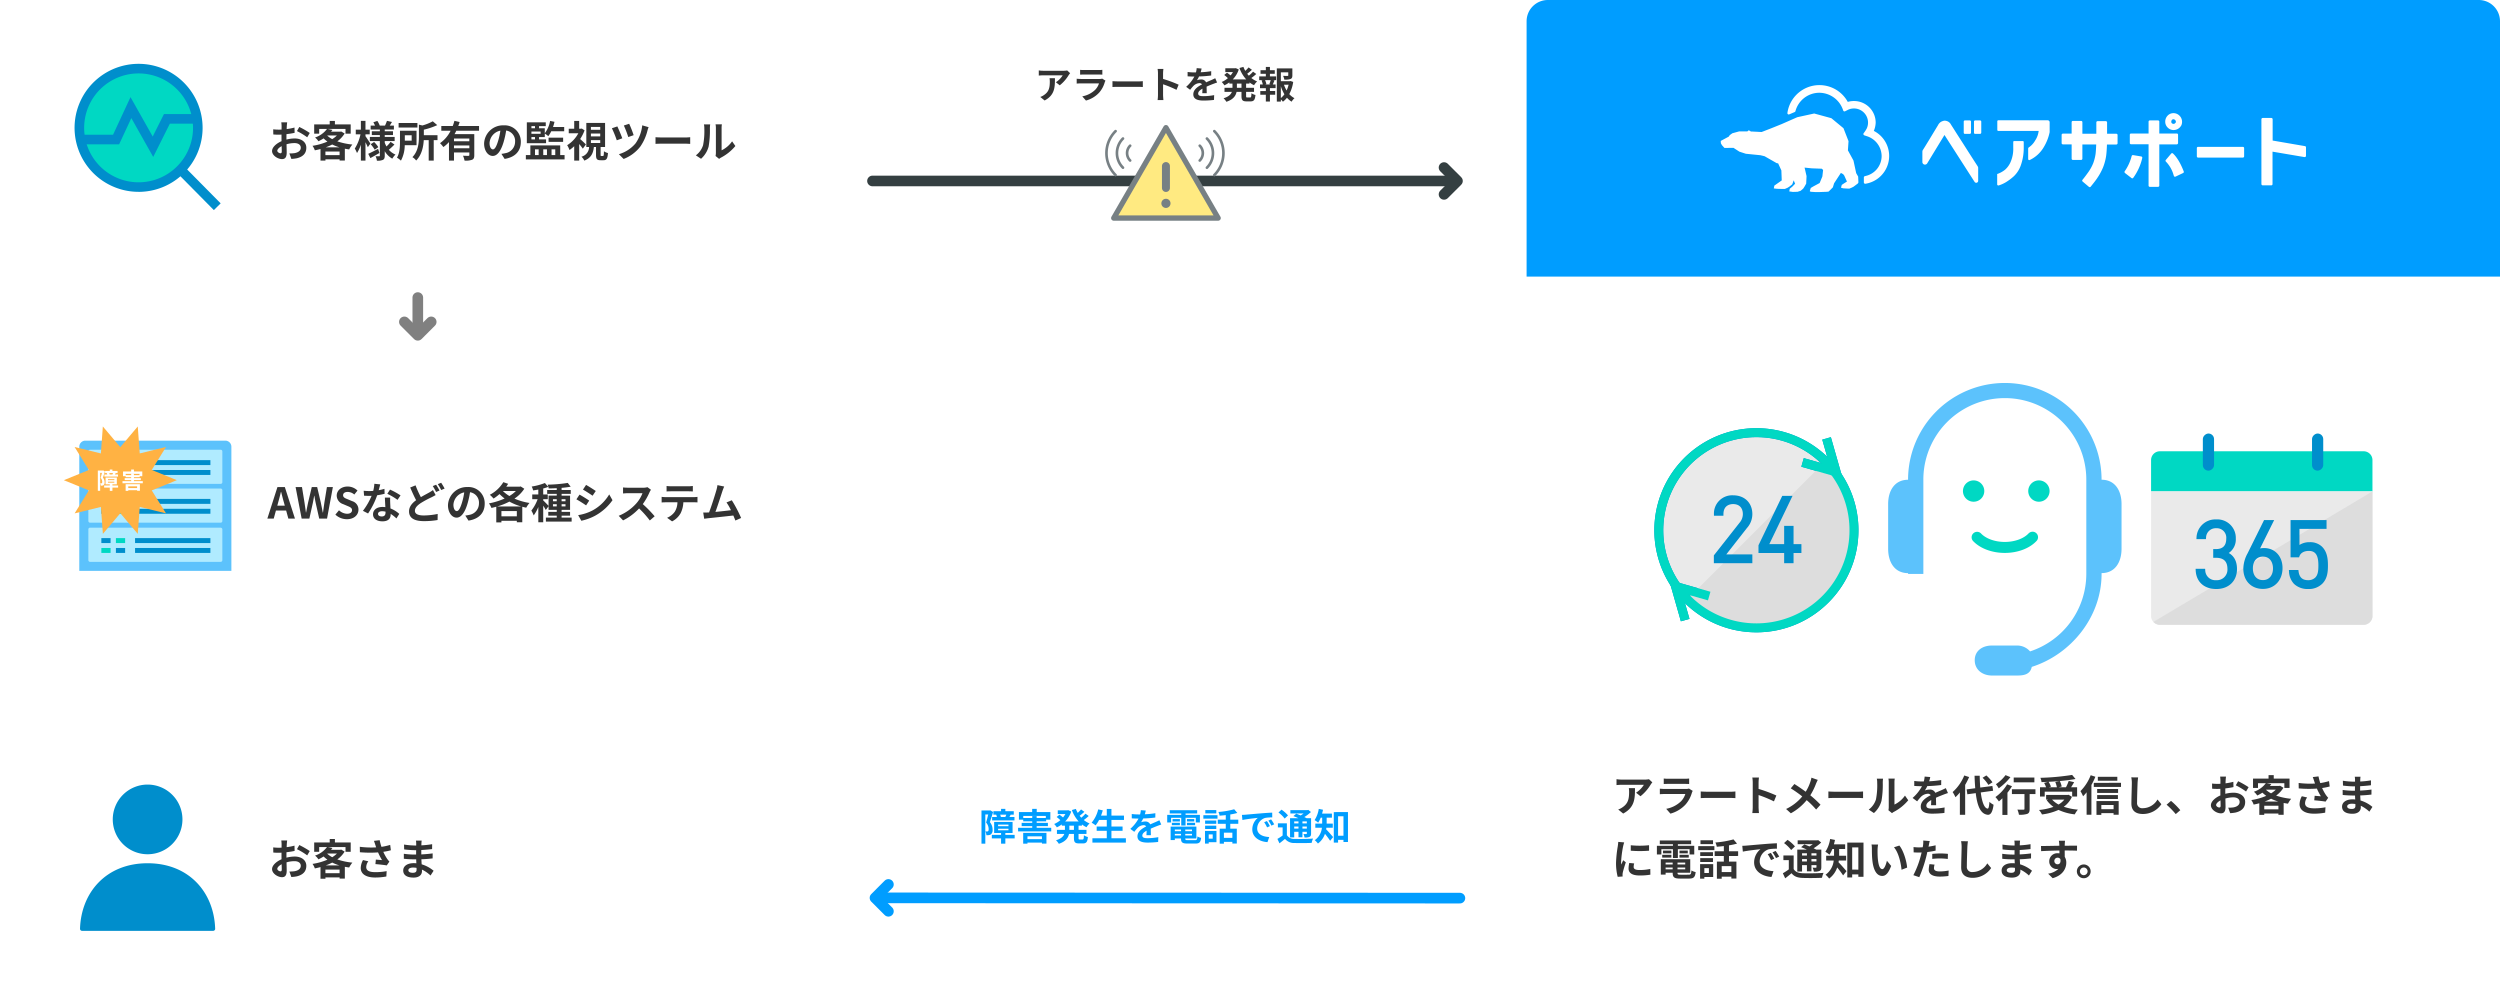 <svg xmlns="http://www.w3.org/2000/svg" xmlns:xlink="http://www.w3.org/1999/xlink" width="940" height="374.333" viewBox="0 0 940 374.333">
  <defs>
    <clipPath id="clip-path">
      <rect id="長方形_2645" data-name="長方形 2645" width="223.958" height="14.085" transform="translate(-129 0)" fill="none"/>
    </clipPath>
    <clipPath id="clip-path-3">
      <rect id="長方形_2649" data-name="長方形 2649" width="19.069" height="14.085" transform="translate(55.111 0)" fill="none"/>
    </clipPath>
  </defs>
  <g id="グループ_1991" data-name="グループ 1991" transform="translate(19257 -2433)">
    <path id="パス_5289" data-name="パス 5289" d="M5,0H298a5,5,0,0,1,5,5V98.333a5,5,0,0,1-5,5H5a5,5,0,0,1-5-5V5A5,5,0,0,1,5,0Z" transform="translate(-19257 2433)" fill="#fff"/>
    <path id="パス_5291" data-name="パス 5291" d="M5,0H298a5,5,0,0,1,5,5V98.333a5,5,0,0,1-5,5H5a5,5,0,0,1-5-5V5A5,5,0,0,1,5,0Z" transform="translate(-19257 2569)" fill="#fff"/>
    <path id="パス_5295" data-name="パス 5295" d="M5,0H298a5,5,0,0,1,5,5V98.333a5,5,0,0,1-5,5H5a5,5,0,0,1-5-5V5A5,5,0,0,1,5,0Z" transform="translate(-19257 2704)" fill="#fff"/>
    <path id="パス_5293" data-name="パス 5293" d="M8,0H358a8,8,0,0,1,8,8V366a8,8,0,0,1-8,8H8a8,8,0,0,1-8-8V8A8,8,0,0,1,8,0Z" transform="translate(-18683 2433)" fill="#fff"/>
    <path id="パス_5290" data-name="パス 5290" d="M-81.024-12.992h-2.208a12.876,12.876,0,0,1,.112,1.408c0,.272,0,.736-.016,1.3-.32.016-.64.032-.928.032a17.742,17.742,0,0,1-2.208-.128l.032,1.936a19.616,19.616,0,0,0,2.24.08c.256,0,.544-.016.848-.032v1.344c0,.368,0,.752.016,1.136-1.968.848-3.568,2.3-3.568,3.7,0,1.7,2.192,3.04,3.744,3.04C-81.9.816-81.2.288-81.2-1.7c0-.544-.032-1.792-.064-3.056A10.787,10.787,0,0,1-78.256-5.2c1.392,0,2.352.64,2.352,1.728,0,1.168-1.024,1.808-2.32,2.048a12.32,12.32,0,0,1-1.968.112l.736,2.064A14.65,14.65,0,0,0-77.36.5c2.544-.64,3.536-2.064,3.536-3.952,0-2.208-1.936-3.488-4.4-3.488a13.257,13.257,0,0,0-3.072.416V-7.12c0-.464,0-.96.016-1.44,1.04-.128,2.144-.288,3.056-.5l-.048-1.984a19.6,19.6,0,0,1-2.944.576c.016-.4.032-.784.048-1.136C-81.136-12.016-81.072-12.7-81.024-12.992Zm4.56,1.728-.88,1.552a25.456,25.456,0,0,1,3.856,2.336l.96-1.632A33.435,33.435,0,0,0-76.464-11.264ZM-84.736-2.3c0-.56.656-1.216,1.632-1.744.032.864.048,1.6.048,2,0,.544-.224.672-.512.672C-83.984-1.376-84.736-1.808-84.736-2.3Zm18.192-1.3A19.072,19.072,0,0,0-64.08-4.672,17.378,17.378,0,0,0-61.344-3.6Zm-.1,2.928v-1.36h5.328v1.36Zm.768-7.392h3.552a9.2,9.2,0,0,1-1.76,1.376A9.251,9.251,0,0,1-65.952-8Zm5.168-1.5-.32.08h-3.488c.176-.224.352-.448.512-.672l-1.776-.352h6.688v1.776h1.952v-3.5h-5.936v-1.3h-1.952v1.3h-5.84v3.5h1.872v-1.776h2.944a9.3,9.3,0,0,1-4.5,3.216A5.324,5.324,0,0,1-69.28-5.888,15.948,15.948,0,0,0-67.328-6.96a13.011,13.011,0,0,0,1.44,1.2A22.757,22.757,0,0,1-71.5-4.176a6.321,6.321,0,0,1,.88,1.7c.72-.144,1.424-.3,2.128-.5V1.392h1.856V.9h5.328V1.36h1.968V-3.088c.528.1,1.072.192,1.632.272a9.327,9.327,0,0,1,1.2-1.84,24.413,24.413,0,0,1-5.664-1.2A10.234,10.234,0,0,0-59.424-8.8Zm10.976,4.56C-50-5.44-51.152-7.2-51.584-7.792v-.7h1.6v-1.76h-1.6v-3.3h-1.728v3.3h-1.92V-8.5h1.776A16,16,0,0,1-55.6-3.136a9.129,9.129,0,0,1,.832,1.68,13.5,13.5,0,0,0,1.456-3.152V1.376h1.728v-6.9c.352.688.688,1.408.88,1.872Zm2.9,1.984c-1.36.7-2.768,1.424-3.712,1.856l.816,1.6c1.024-.56,2.272-1.264,3.392-1.92Zm-2.8-1.744a11.216,11.216,0,0,1,1.52,2.048l1.36-.96a10.961,10.961,0,0,0-1.584-1.936Zm7.5-.9A12.594,12.594,0,0,1-43.68-3.936a8.685,8.685,0,0,1-.656-1.408v-.624h3.728V-7.52h-3.728v-.7h3.1V-9.648h-3.1v-.64h3.44v-1.488h-1.552c.256-.4.544-.88.832-1.36l-1.888-.432c-.16.512-.48,1.248-.72,1.792h-1.984a8.85,8.85,0,0,0-.912-1.76l-1.5.512A9.083,9.083,0,0,1-48-11.776h-1.632v1.488h3.456v.64H-49.2v1.424h3.024v.7h-3.76v1.552h3.76V-.512c0,.192-.064.272-.256.272s-.816,0-1.36-.032a5.919,5.919,0,0,1,.512,1.7,5.218,5.218,0,0,0,2.272-.32c.512-.288.672-.736.672-1.6V-2.16A7.589,7.589,0,0,0-41.5.656,7.082,7.082,0,0,1-40.3-.88a6.687,6.687,0,0,1-2.5-1.808,25.754,25.754,0,0,0,2.112-1.968Zm10.08-7.1H-39.12v1.728h7.072Zm-2.16,4.624v2.032h-2.576V-8.144ZM-32.384-4.4V-9.84h-6.224v4.064c0,1.84-.08,4.336-1.136,6.048a8.243,8.243,0,0,1,1.5,1.136A12.571,12.571,0,0,0-36.816-4.4ZM-24.5-8.16h-5.136v-2.08a26.656,26.656,0,0,0,5.04-1.712l-1.68-1.44a17.95,17.95,0,0,1-3.9,1.568l-1.312-.3v4.416c0,2.368-.224,5.536-2.448,7.792a4.7,4.7,0,0,1,1.408,1.28c2.128-2.128,2.72-5.232,2.864-7.68h1.856V1.392h1.888V-6.32H-24.5Zm11.968,2.272H-18.3V-6.912h5.776ZM-18.3-3.264V-4.3h5.776v1.04ZM-8.88-9.84v-1.792h-7.808c.192-.5.352-.992.512-1.488l-1.968-.448a15.963,15.963,0,0,1-.624,1.936h-4.3V-9.84h3.5a12.425,12.425,0,0,1-3.984,4.672A10.723,10.723,0,0,1-22.3-3.712a11.727,11.727,0,0,0,2.112-1.872v6.96H-18.3V-1.68h5.776v.96c0,.224-.1.3-.368.32-.272,0-1.2,0-2.016-.048a7.9,7.9,0,0,1,.576,1.84,7.047,7.047,0,0,0,2.832-.32c.656-.288.832-.8.832-1.744v-7.9H-18.08a13.377,13.377,0,0,0,.64-1.264ZM6.832-5.632a6.093,6.093,0,0,0-6.464-6.24A7.109,7.109,0,0,0-6.976-5.024c0,2.7,1.472,4.656,3.248,4.656,1.744,0,3.12-1.984,4.08-5.216a32.358,32.358,0,0,0,.96-4.336A3.955,3.955,0,0,1,4.672-5.7,4.342,4.342,0,0,1,1.024-1.408a12.306,12.306,0,0,1-1.488.256l1.2,1.9C4.768.128,6.832-2.256,6.832-5.632Zm-11.76.4A5.036,5.036,0,0,1-.864-9.872,24.016,24.016,0,0,1-1.712-6c-.656,2.16-1.28,3.168-1.952,3.168C-4.288-2.832-4.928-3.616-4.928-5.232ZM10.816-7.456H12.16v.88H10.816Zm1.344-4.112v.8H10.816v-.8Zm2.112,2.88H10.816v-.864h3.456ZM16.32-6.576H13.68v-.88h2.16V-8.784a9.987,9.987,0,0,1,1.312.976,10.019,10.019,0,0,0,1.12-1.84h4.864v-1.6H18.928a15.267,15.267,0,0,0,.56-1.952l-1.648-.336a10.713,10.713,0,0,1-2,4.64v-1.872H13.68v-.8h2.528v-1.44H9.088v7.856H16.32Zm6.416.928V-7.232H17.264v1.584ZM12.16-2.848h1.376v2.16H12.16Zm4.5,0v2.16H15.264v-2.16Zm3.12,0v2.16H18.384v-2.16Zm1.856,2.16V-4.32H10.416V-.688H8.72V.944H23.28V-.688Zm9.664-4c-.3-.32-1.456-1.424-2.16-2.032A16.092,16.092,0,0,0,30.8-9.984l-1.056-.688-.32.08h-.656v-2.944H26.9v2.944H24.848V-8.88h3.6A11.936,11.936,0,0,1,24.256-4.4a8.227,8.227,0,0,1,.864,1.808A12.984,12.984,0,0,0,26.9-4.032V1.392h1.872v-6.24A22.066,22.066,0,0,1,30.144-3.1ZM33.184-6.3h3.5v1.072h-3.5Zm0-2.48h3.5v1.072h-3.5Zm0-2.48h3.5v1.056h-3.5ZM37.1-.352c-.24,0-.272-.048-.272-.5v-2.88h1.68v-9.04H31.456v9.04H32.5A3.82,3.82,0,0,1,29.632-.08,4.765,4.765,0,0,1,30.7,1.392c2.64-1.056,3.344-2.832,3.6-5.12h.8V-.816c0,1.552.3,2.064,1.7,2.064h1.12c1.088,0,1.52-.544,1.68-2.7a4.682,4.682,0,0,1-1.52-.672c-.032,1.568-.1,1.776-.368,1.776ZM47.568-12.464l-2,.656a40.934,40.934,0,0,1,1.664,4.336l2.016-.7A38.674,38.674,0,0,0,47.568-12.464Zm7.312,1.28-2.4-.688a14.518,14.518,0,0,1-2.464,6.72A12.835,12.835,0,0,1,43.7-1.024L45.488.768A14.489,14.489,0,0,0,51.776-3.92a18.206,18.206,0,0,0,2.688-6.032A9.321,9.321,0,0,1,54.88-11.184Zm-11.76-.288-2.048.7a39.907,39.907,0,0,1,1.84,4.528l2.064-.752C44.608-8.08,43.6-10.464,43.12-11.472ZM57.472-7.408V-4.9c.592-.048,1.664-.08,2.576-.08H68.64c.672,0,1.488.064,1.872.08V-7.408c-.416.032-1.12.1-1.872.1H60.048C59.216-7.312,58.048-7.36,57.472-7.408ZM80.048-.352l1.344,1.1a3.419,3.419,0,0,1,.688-.48A17.617,17.617,0,0,0,87.5-4.1l-1.232-1.76A10.132,10.132,0,0,1,82.32-2.48v-8.368a8.125,8.125,0,0,1,.112-1.392H80.048a7.093,7.093,0,0,1,.128,1.376v9.328A6.089,6.089,0,0,1,80.048-.352ZM72.64-.592,74.592.7A9.381,9.381,0,0,0,77.44-3.888a35.3,35.3,0,0,0,.48-6.88,10.539,10.539,0,0,1,.112-1.456H75.68a6.072,6.072,0,0,1,.144,1.472,27.571,27.571,0,0,1-.464,6.336A7.548,7.548,0,0,1,72.64-.592Z" transform="translate(-19068 2492)" fill="#333"/>
    <path id="パス_5294" data-name="パス 5294" d="M8,0H358a8,8,0,0,1,8,8v96H0V8A8,8,0,0,1,8,0Z" transform="translate(-18683 2433)" fill="#009dff"/>
    <path id="パス_5296" data-name="パス 5296" d="M15.28,8.168,14.016,6.984a8.252,8.252,0,0,1-1.632.144H3.76a12.685,12.685,0,0,1-1.952-.16V9.192c.752-.064,1.28-.112,1.952-.112H12.1a9.515,9.515,0,0,1-2.944,2.976l1.664,1.328A16.3,16.3,0,0,0,14.656,9,8.056,8.056,0,0,1,15.28,8.168Zm-6.528,2.16H6.432a8.87,8.87,0,0,1,.112,1.44c0,2.624-.384,4.32-2.416,5.728a6.322,6.322,0,0,1-1.68.88L4.32,19.9C8.672,17.56,8.752,14.3,8.752,10.328Zm10.816-3.6V8.792c.464-.032,1.152-.048,1.664-.048H27.36c.576,0,1.328.016,1.76.048V6.728a15.085,15.085,0,0,1-1.728.08h-6.16A13.487,13.487,0,0,1,19.568,6.728Zm10.9,4.64-1.424-.88a3.375,3.375,0,0,1-1.168.16h-7.92c-.5,0-1.184-.048-1.856-.1v2.08c.672-.064,1.472-.08,1.856-.08H27.68a6.941,6.941,0,0,1-1.648,2.768,10.792,10.792,0,0,1-5.536,2.8l1.584,1.808a11.981,11.981,0,0,0,5.712-3.456A11.5,11.5,0,0,0,30.16,12.04,5.928,5.928,0,0,1,30.464,11.368Zm3.008.224V14.1c.592-.048,1.664-.08,2.576-.08H44.64c.672,0,1.488.064,1.872.08V11.592c-.416.032-1.12.1-1.872.1H36.048C35.216,11.688,34.048,11.64,33.472,11.592Zm19.552,5.872a17.573,17.573,0,0,1-.16,2.24h2.5c-.064-.656-.144-1.776-.144-2.24V12.936a46.214,46.214,0,0,1,5.776,2.384l.912-2.208a52.257,52.257,0,0,0-6.688-2.48V8.264a17.4,17.4,0,0,1,.144-1.92h-2.5a11.107,11.107,0,0,1,.16,1.92ZM77.488,7.24,75.1,6.408A9.98,9.98,0,0,1,74.72,7.88a16.592,16.592,0,0,1-1.776,3.808c-1.3-.96-2.976-2.112-4.256-2.9l-1.36,1.632a43.991,43.991,0,0,1,4.32,3.04,17.607,17.607,0,0,1-6.08,4.72L67.36,19.8a20,20,0,0,0,5.952-4.944,32.216,32.216,0,0,1,3.552,3.536l1.648-1.824a41.9,41.9,0,0,0-3.84-3.536A24.164,24.164,0,0,0,76.816,8.68C76.976,8.312,77.28,7.608,77.488,7.24Zm3.984,4.352V14.1c.592-.048,1.664-.08,2.576-.08H92.64c.672,0,1.488.064,1.872.08V11.592c-.416.032-1.12.1-1.872.1H84.048C83.216,11.688,82.048,11.64,81.472,11.592Zm22.576,7.056,1.344,1.1a3.419,3.419,0,0,1,.688-.48A17.617,17.617,0,0,0,111.5,14.9l-1.232-1.76a10.132,10.132,0,0,1-3.952,3.376V8.152a8.125,8.125,0,0,1,.112-1.392h-2.384a7.093,7.093,0,0,1,.128,1.376v9.328A6.089,6.089,0,0,1,104.048,18.648Zm-7.408-.24,1.952,1.3a9.381,9.381,0,0,0,2.848-4.592,35.3,35.3,0,0,0,.48-6.88,10.539,10.539,0,0,1,.112-1.456H99.68a6.072,6.072,0,0,1,.144,1.472,27.571,27.571,0,0,1-.464,6.336A7.548,7.548,0,0,1,96.64,18.408Zm23.136-12.24-2.112-.176a8.9,8.9,0,0,1-.32,1.84h-.768a20.819,20.819,0,0,1-2.816-.192V9.512c.88.064,2.048.1,2.7.1h.208a15.7,15.7,0,0,1-3.536,4.416l1.712,1.28a18.422,18.422,0,0,1,1.488-1.76,3.9,3.9,0,0,1,2.5-1.1,1.231,1.231,0,0,1,1.12.544c-1.824.944-3.744,2.224-3.744,4.272,0,2.064,1.856,2.672,4.368,2.672a40.025,40.025,0,0,0,4.528-.272l.064-2.064a26.174,26.174,0,0,1-4.544.448c-1.568,0-2.32-.24-2.32-1.12,0-.8.64-1.424,1.84-2.112-.016.7-.032,1.472-.08,1.952h1.92c-.016-.736-.048-1.92-.064-2.816.976-.448,1.888-.8,2.608-1.088.544-.208,1.392-.528,1.9-.672l-.8-1.856c-.592.3-1.152.56-1.776.832-.656.288-1.328.56-2.16.944a2.167,2.167,0,0,0-2.128-1.232,5.422,5.422,0,0,0-1.808.32,11.171,11.171,0,0,0,.912-1.632,47.662,47.662,0,0,0,5.216-.4L123.9,7.3a40.507,40.507,0,0,1-4.528.464A15.308,15.308,0,0,0,119.776,6.168Zm23.392,1.968a14.452,14.452,0,0,0-2.3-2.576l-1.424.88a13.613,13.613,0,0,1,2.192,2.688ZM132.56,5.576a16.724,16.724,0,0,1-4.368,6.24,12.22,12.22,0,0,1,1.056,1.936,15.077,15.077,0,0,0,1.664-1.792v8.4H132.9V9.112a25.42,25.42,0,0,0,1.488-2.944Zm10.848,5.744-.272-1.792-4.56.592c-.112-1.36-.176-2.864-.208-4.432h-1.936c.048,1.68.144,3.248.256,4.688l-3.232.432.272,1.84,3.152-.432c.576,4.88,1.84,7.888,4.544,8.144.9.048,1.76-.688,2.16-3.776a6.546,6.546,0,0,1-1.552-1.088c-.128,1.776-.32,2.576-.688,2.544-1.28-.16-2.128-2.528-2.576-6.08Zm15.52-4.96h-7.776V8.168h7.776ZM148.08,5.448a14.234,14.234,0,0,1-3.616,3.408,11.063,11.063,0,0,1,1.056,1.552,21.48,21.48,0,0,0,4.4-4.208Zm.608,3.456a15.589,15.589,0,0,1-4.4,4.784,18.747,18.747,0,0,1,1.3,1.648c.432-.352.864-.752,1.312-1.184v6.256h1.9V12.056a21.221,21.221,0,0,0,1.712-2.448Zm10.64,1.856H150.48v1.808h4.72v5.568c0,.24-.112.3-.4.3-.288.016-1.344.016-2.256-.032a8.091,8.091,0,0,1,.576,1.936,8.833,8.833,0,0,0,3.12-.32c.7-.288.9-.816.9-1.84V12.568h2.192Zm7.456-2.72a9.611,9.611,0,0,1,.608,1.984h-3.056l.832-.24a9.087,9.087,0,0,0-.9-1.824c1.36-.064,2.752-.16,4.1-.288Zm-3.968,3.632h10.32V13.5h1.856V10.024H172.72c.368-.592.784-1.248,1.152-1.92l-2.032-.48a18.147,18.147,0,0,1-1.04,2.4h-2.784l1.184-.288a8.382,8.382,0,0,0-.72-2.064c2.128-.192,4.192-.448,5.92-.768l-1.28-1.536a89.567,89.567,0,0,1-11.936,1.088,6.021,6.021,0,0,1,.432,1.616c.768-.016,1.584-.048,2.384-.1l-1.424.4a9.975,9.975,0,0,1,.752,1.648H161.04V13.5h1.776Zm7.376,2.976a7.922,7.922,0,0,1-2.176,1.856,9.311,9.311,0,0,1-2.432-1.856Zm1.584-1.824-.352.08h-8.08v1.744h.752l-.528.224a10.765,10.765,0,0,0,2.528,2.512,22.343,22.343,0,0,1-5.44,1.168,6.551,6.551,0,0,1,1.12,1.68A20.972,20.972,0,0,0,168,18.52a19.3,19.3,0,0,0,6.112,1.68,9.2,9.2,0,0,1,1.168-1.776,21.812,21.812,0,0,1-5.3-1.088,9.4,9.4,0,0,0,3.072-3.728Zm18.336-6.752h-7.328V7.56h7.328ZM180.1,5.48a17.023,17.023,0,0,1-3.856,5.984,12.326,12.326,0,0,1,.992,1.936,15.584,15.584,0,0,0,1.328-1.5v8.448h1.808V9.144a25.948,25.948,0,0,0,1.488-3.088Zm8.608,11.2v1.568H184.1V16.68Zm-6.432,3.7H184.1v-.64H188.7v.592h1.92v-5.12h-8.352Zm.256-5.952h7.808V12.936h-7.808Zm7.872-3.76h-7.872v1.472H190.4Zm-9.136-2.32V9.88H191.5V8.344Zm16.672-2.032L195.36,6.28a10.205,10.205,0,0,1,.208,2.16c0,1.376-.16,5.584-.16,7.728,0,2.736,1.7,3.888,4.32,3.888a8.282,8.282,0,0,0,6.944-3.68l-1.456-1.76a6.4,6.4,0,0,1-5.472,3.264,1.934,1.934,0,0,1-2.208-2.144c0-1.984.128-5.568.192-7.3C197.76,7.8,197.84,6.984,197.936,6.312ZM212.08,20.1l1.712-1.472a28.791,28.791,0,0,0-3.488-3.5l-1.664,1.44A31.352,31.352,0,0,1,212.08,20.1Zm18.9-14.1h-2.208a12.879,12.879,0,0,1,.112,1.408c0,.272,0,.736-.016,1.3-.32.016-.64.032-.928.032a17.742,17.742,0,0,1-2.208-.128l.032,1.936a19.616,19.616,0,0,0,2.24.08c.256,0,.544-.016.848-.032v1.344c0,.368,0,.752.016,1.136-1.968.848-3.568,2.3-3.568,3.7,0,1.7,2.192,3.04,3.744,3.04,1.056,0,1.76-.528,1.76-2.512,0-.544-.032-1.792-.064-3.056a10.787,10.787,0,0,1,3.008-.448c1.392,0,2.352.64,2.352,1.728,0,1.168-1.024,1.808-2.32,2.048a12.32,12.32,0,0,1-1.968.112l.736,2.064a14.65,14.65,0,0,0,2.1-.256c2.544-.64,3.536-2.064,3.536-3.952,0-2.208-1.936-3.488-4.4-3.488a13.258,13.258,0,0,0-3.072.416V11.88c0-.464,0-.96.016-1.44,1.04-.128,2.144-.288,3.056-.5l-.048-1.984a19.6,19.6,0,0,1-2.944.576c.016-.4.032-.784.048-1.136C230.864,6.984,230.928,6.3,230.976,6.008Zm4.56,1.728-.88,1.552a25.457,25.457,0,0,1,3.856,2.336l.96-1.632A33.435,33.435,0,0,0,235.536,7.736Zm-8.272,8.96c0-.56.656-1.216,1.632-1.744.032.864.048,1.6.048,2,0,.544-.224.672-.512.672C228.016,17.624,227.264,17.192,227.264,16.7Zm18.192-1.3a19.072,19.072,0,0,0,2.464-1.072,17.377,17.377,0,0,0,2.736,1.072Zm-.1,2.928v-1.36h5.328v1.36Zm.768-7.392h3.552a9.2,9.2,0,0,1-1.76,1.376A9.251,9.251,0,0,1,246.048,11Zm5.168-1.5-.32.08h-3.488c.176-.224.352-.448.512-.672l-1.776-.352h6.688v1.776h1.952V6.76h-5.936v-1.3h-1.952v1.3h-5.84v3.5h1.872V8.488h2.944a9.3,9.3,0,0,1-4.5,3.216,5.324,5.324,0,0,1,1.264,1.408,15.948,15.948,0,0,0,1.952-1.072,13.011,13.011,0,0,0,1.44,1.2,22.757,22.757,0,0,1-5.616,1.584,6.322,6.322,0,0,1,.88,1.7c.72-.144,1.424-.3,2.128-.5v4.368h1.856v-.5h5.328v.464h1.968V15.912c.528.1,1.072.192,1.632.272a9.327,9.327,0,0,1,1.2-1.84,24.413,24.413,0,0,1-5.664-1.2,10.235,10.235,0,0,0,2.752-2.944ZM264.112,7.64c.1.272.192.608.32.976a33.494,33.494,0,0,1-6.144-.224l.032,2.048a42.905,42.905,0,0,0,6.832.064,21.023,21.023,0,0,0,1.5,2.9c-.5-.032-1.552-.128-2.336-.192l-.16,1.7c1.344.112,3.36.32,4.256.5l.992-1.44a10.089,10.089,0,0,1-.864-1.072,17.525,17.525,0,0,1-1.424-2.608,21.279,21.279,0,0,0,2.848-.576l-.256-2.016a24.1,24.1,0,0,1-3.28.736,18.711,18.711,0,0,1-.672-2.512l-2.16.256C263.808,6.7,263.984,7.272,264.112,7.64Zm-2.624,6.208-2-.464a6.549,6.549,0,0,0-.848,2.976c0,2.3,2.064,3.568,5.328,3.584a22.572,22.572,0,0,0,4.3-.384l.112-2.016a22.1,22.1,0,0,1-4.288.384c-2.192,0-3.392-.576-3.392-1.92A3.855,3.855,0,0,1,261.488,13.848Zm15.056,3.344c0-.544.624-.992,1.76-.992a8.886,8.886,0,0,1,1.312.112c.016.288.016.512.016.688,0,.928-.56,1.168-1.408,1.168C277.12,18.168,276.544,17.8,276.544,17.192Zm5.008-11.136h-2.16a6.432,6.432,0,0,1,.1,1.1v.752h-.624a29.872,29.872,0,0,1-3.952-.352l.048,1.824a36.781,36.781,0,0,0,3.92.288h.592c-.016.544-.016,1.12-.016,1.648h-.768a28.273,28.273,0,0,1-3.856-.3l.016,1.888c1.056.128,2.88.208,3.808.208h.832c.016.48.032.992.064,1.488-.32-.032-.656-.048-.992-.048-2.464,0-3.952,1.136-3.952,2.752,0,1.7,1.344,2.672,3.9,2.672,2.112,0,3.152-1.056,3.152-2.416,0-.176,0-.368-.016-.592a12.264,12.264,0,0,1,3.232,2.224l1.152-1.792a12.527,12.527,0,0,0-4.48-2.416c-.048-.64-.08-1.3-.112-1.9,1.536-.048,2.784-.16,4.224-.32l.016-1.888c-1.3.176-2.656.3-4.272.384V9.608c1.552-.08,3.008-.224,4.064-.352l.016-1.84a33.534,33.534,0,0,1-4.048.432c0-.256,0-.5.016-.656A10.8,10.8,0,0,1,281.552,6.056ZM7.168,31.816v2.048a42.943,42.943,0,0,0,6.88,0V31.8A32.9,32.9,0,0,1,7.168,31.816Zm1.28,6.832-1.84-.176a9.775,9.775,0,0,0-.272,2.08c0,1.648,1.328,2.624,4.08,2.624a22.659,22.659,0,0,0,4.128-.3l-.032-2.16a18.913,18.913,0,0,1-4.016.416c-1.632,0-2.24-.432-2.24-1.136A5.431,5.431,0,0,1,8.448,38.648ZM4.7,30.744l-2.24-.192c-.016.512-.112,1.12-.16,1.568a44.615,44.615,0,0,0-.672,6.336,20.453,20.453,0,0,0,.624,5.232l1.856-.128c-.016-.224-.032-.48-.032-.656a4.828,4.828,0,0,1,.08-.752c.176-.848.7-2.592,1.152-3.92l-.992-.784c-.224.528-.48,1.088-.72,1.632a7.719,7.719,0,0,1-.064-1.04A42.437,42.437,0,0,1,4.3,32.168C4.368,31.88,4.576,31.08,4.7,30.744Zm13.968,2.544h4.352v3.328H24.88V33.288h4.4v1.984h1.76V32.024H24.88v-.608h4.992V30.008H18.08v1.408h4.944v.608H16.992v3.248h1.68Zm6.816,3.168h3.488v-1.04H25.488Zm0-2.624v1.024h3.12V33.832Zm-3.04,0H19.3v1.024h3.152Zm-3.456,2.624h3.456v-1.04H18.992Zm1.28,4.416v-.688h2.656v.688Zm2.656-2.544v.7H20.272v-.7Zm4.72.7h-2.9v-.7h2.9Zm-2.9,1.84v-.688h2.9v.688ZM25.9,42.888c-.976,0-1.152-.1-1.152-.688v-.048h4.784v-5.1H18.464v5.808h1.808v-.7h2.656V42.2c0,1.68.608,2.144,2.8,2.144h3.36c1.744,0,2.256-.528,2.48-2.448a4.865,4.865,0,0,1-1.584-.608c-.112,1.36-.256,1.6-1.056,1.6ZM38.1,29.944h-4.72v1.44H38.1Zm-1.552,10.48v1.824H34.832V40.424Zm1.616-1.5H33.232v5.456h1.6v-.624H38.16ZM33.28,38.1h4.8v-1.44h-4.8Zm4.8-3.664h-4.8v1.424h4.8Zm-5.552-.784h6.08v-1.5h-6.08Zm12.464,8.256H41.36v-2.24h3.632Zm2.544-6.064V34.072H44.1V31.848a24.331,24.331,0,0,0,3.024-.656l-1.344-1.584a34.973,34.973,0,0,1-6.784,1.168,6.227,6.227,0,0,1,.512,1.6c.848-.064,1.76-.144,2.656-.256v1.952H38.72v1.776h3.44V37.96H39.552v6.432H41.36v-.768h3.632v.7h1.9V37.96H44.1V35.848ZM49.1,32.024l.208,2.192c1.856-.4,5.12-.752,6.624-.912a6.4,6.4,0,0,0-2.384,4.944c0,3.472,3.168,5.264,6.528,5.488l.752-2.192c-2.72-.144-5.184-1.088-5.184-3.728a4.862,4.862,0,0,1,3.392-4.48,16.622,16.622,0,0,1,3.088-.224l-.016-2.048c-1.136.048-2.88.144-4.528.288-2.928.24-5.568.48-6.912.592C50.368,31.976,49.744,32.008,49.1,32.024ZM59.84,34.68l-1.184.5A12.345,12.345,0,0,1,59.9,37.4l1.216-.544A19.859,19.859,0,0,0,59.84,34.68Zm1.792-.736-1.168.544a14.076,14.076,0,0,1,1.312,2.16l1.2-.576A23.933,23.933,0,0,0,61.632,33.944Zm11.776.88v.864h-1.84v-.864Zm3.584.864H75.1v-.864h1.888ZM75.1,37.912v-.9h1.888v.9Zm-3.536,0v-.9h1.84v.9Zm0,1.376h1.84v2.336h1.7V39.288h1.888v.736c0,.16-.048.224-.24.24-.16,0-.72,0-1.216-.016A5.2,5.2,0,0,1,76,41.736a4.815,4.815,0,0,0,2.16-.272c.512-.256.656-.656.656-1.424V33.448H76.88c-.272-.16-.608-.32-.96-.5a18.211,18.211,0,0,0,2.848-2.16l-1.136-.912-.368.1H69.92v1.44h5.7a14.783,14.783,0,0,1-1.28.848c-.656-.288-1.328-.544-1.888-.752l-1.232,1.024c.656.256,1.424.576,2.144.912H69.776v8.24h1.792ZM68.9,32.248a13.7,13.7,0,0,0-2.784-2.464L64.8,31a12.988,12.988,0,0,1,2.672,2.608Zm-.48,3.408H64.56V37.4h2.032v3.488a22.024,22.024,0,0,1-2.24,1.456l.88,1.9c.9-.672,1.648-1.3,2.384-1.92.96,1.232,2.224,1.7,4.144,1.776,1.952.08,5.344.048,7.312-.048a7.862,7.862,0,0,1,.592-1.856c-2.192.176-5.984.224-7.888.144-1.632-.064-2.736-.512-3.36-1.584Zm19.728,1.9V35.768H85.52V33.224h2.256v-1.76H83.552c.16-.544.288-1.088.4-1.648l-1.824-.368a11.919,11.919,0,0,1-1.792,4.816,10.7,10.7,0,0,1,1.536,1.1,11.16,11.16,0,0,0,1.088-2.144h.64v2.544H80.64V37.56h2.832A7.474,7.474,0,0,1,80.4,42.9a7.235,7.235,0,0,1,1.36,1.44,8.542,8.542,0,0,0,3.024-4.192c.784.976,1.7,2.176,2.224,3.008l1.28-1.6c-.448-.528-2.176-2.528-3.008-3.344.048-.208.08-.432.112-.656Zm2.272,3.424V32.616h2.32v8.368Zm-1.84-10.16v13.1h1.84V42.776h2.32v.912h1.936V30.824Zm11.584.736L97.7,31.528a9.725,9.725,0,0,1,.128,1.632c0,.976.016,2.848.176,4.32.448,4.288,1.968,5.872,3.728,5.872,1.28,0,2.288-.976,3.344-3.76l-1.6-1.952c-.3,1.28-.944,3.152-1.7,3.152-1.008,0-1.488-1.584-1.712-3.888-.1-1.152-.112-2.352-.1-3.392A12.944,12.944,0,0,1,100.16,31.56Zm8,.368-2.032.656c1.744,1.984,2.592,5.872,2.848,8.448l2.1-.816C110.9,37.768,109.68,33.768,108.16,31.928ZM121.392,39.1l-1.9-.192a11.189,11.189,0,0,0-.288,2.144c0,1.616,1.456,2.544,4.144,2.544a25.684,25.684,0,0,0,3.264-.224l.08-2.048a18.777,18.777,0,0,1-3.328.336c-1.712,0-2.192-.528-2.192-1.232A5.482,5.482,0,0,1,121.392,39.1Zm-1.808-8.864-2.448-.192a8.2,8.2,0,0,1-.048,1.616q-.048.384-.144.912-.744.048-1.44.048a15.834,15.834,0,0,1-2.016-.128l.048,2c.56.032,1.168.064,1.936.064.336,0,.688-.016,1.056-.032-.1.464-.224.912-.336,1.344a34.642,34.642,0,0,1-2.768,7.2l2.224.752a49.72,49.72,0,0,0,2.544-7.408c.176-.656.336-1.36.48-2.048a29.454,29.454,0,0,0,3.12-.528v-2c-.88.208-1.776.384-2.672.512.048-.224.1-.432.128-.608C119.312,31.384,119.456,30.664,119.584,30.232Zm.944,4.832v1.872a27.491,27.491,0,0,1,3.088-.16,23.457,23.457,0,0,1,2.752.192l.048-1.92A28.136,28.136,0,0,0,123.6,34.9C122.576,34.9,121.424,34.984,120.528,35.064Zm13.408-4.752-2.576-.032a10.205,10.205,0,0,1,.208,2.16c0,1.376-.16,5.584-.16,7.728,0,2.736,1.7,3.888,4.32,3.888a8.282,8.282,0,0,0,6.944-3.68l-1.456-1.76a6.4,6.4,0,0,1-5.472,3.264,1.934,1.934,0,0,1-2.208-2.144c0-1.984.128-5.568.192-7.3C133.76,31.8,133.84,30.984,133.936,30.312Zm14.608,10.88c0-.544.624-.992,1.76-.992a8.886,8.886,0,0,1,1.312.112c.016.288.016.512.016.688,0,.928-.56,1.168-1.408,1.168C149.12,42.168,148.544,41.8,148.544,41.192Zm5.008-11.136h-2.16a6.432,6.432,0,0,1,.1,1.1v.752h-.624a29.872,29.872,0,0,1-3.952-.352l.048,1.824a36.78,36.78,0,0,0,3.92.288h.592c-.016.544-.016,1.12-.016,1.648h-.768a28.272,28.272,0,0,1-3.856-.3l.016,1.888c1.056.128,2.88.208,3.808.208h.832c.016.48.032.992.064,1.488-.32-.032-.656-.048-.992-.048-2.464,0-3.952,1.136-3.952,2.752,0,1.7,1.344,2.672,3.9,2.672,2.112,0,3.152-1.056,3.152-2.416,0-.176,0-.368-.016-.592a12.264,12.264,0,0,1,3.232,2.224l1.152-1.792a12.527,12.527,0,0,0-4.48-2.416c-.048-.64-.08-1.3-.112-1.9,1.536-.048,2.784-.16,4.224-.32l.016-1.888c-1.3.176-2.656.3-4.272.384V33.608c1.552-.08,3.008-.224,4.064-.352l.016-1.84a33.534,33.534,0,0,1-4.048.432c0-.256,0-.5.016-.656A10.806,10.806,0,0,1,153.552,30.056Zm16.9.048h-2.32a11.611,11.611,0,0,1,.16,1.392c.016.128.016.288.032.5-2.176.032-5.088.1-6.912.1l.048,1.936c1.968-.112,4.464-.208,6.88-.24.016.352.016.72.016,1.072a4.153,4.153,0,0,0-.64-.048,3.018,3.018,0,0,0-3.2,2.992,2.823,2.823,0,0,0,2.752,2.944,3.421,3.421,0,0,0,.72-.08,7.19,7.19,0,0,1-3.9,1.824l1.712,1.7c3.9-1.088,5.12-3.744,5.12-5.824a4.072,4.072,0,0,0-.576-2.192c0-.7-.016-1.584-.016-2.4,2.176,0,3.664.032,4.624.08l.016-1.888c-.832-.016-3.024.016-4.64.016.016-.192.016-.368.016-.5C170.352,31.224,170.416,30.36,170.448,30.1Zm-4.016,7.664a1.2,1.2,0,0,1,1.232-1.28,1.18,1.18,0,0,1,1.04.56c.224,1.408-.368,1.92-1.04,1.92A1.2,1.2,0,0,1,166.432,37.768Zm11.056,1.264a2.592,2.592,0,1,0,2.592,2.592A2.6,2.6,0,0,0,177.488,39.032Zm0,4.032a1.44,1.44,0,1,1,1.44-1.44A1.441,1.441,0,0,1,177.488,43.064Z" transform="translate(-18651 2719)" fill="#333"/>
    <path id="パス_5292" data-name="パス 5292" d="M-85.384-6.176c.352-1.232.7-2.576,1.008-3.872h.08c.336,1.28.656,2.64,1.024,3.872l.352,1.3h-2.816ZM-89.48,0h2.4l.832-3.04h3.84L-81.576,0h2.48L-82.9-11.856h-2.784Zm12.9,0h2.9l1.3-5.856c.192-.928.352-1.84.512-2.752h.064c.144.912.32,1.824.512,2.752L-69.976,0h2.944l2.192-11.856h-2.24l-.944,5.792c-.176,1.232-.352,2.5-.528,3.776h-.08c-.256-1.28-.5-2.56-.752-3.776l-1.36-5.792h-2.032l-1.376,5.792c-.256,1.232-.512,2.5-.752,3.776h-.064c-.176-1.28-.368-2.528-.544-3.776l-.944-5.792h-2.4Zm17.008.224c2.736,0,4.352-1.648,4.352-3.584a3.271,3.271,0,0,0-2.384-3.216l-1.552-.656c-1.008-.4-1.84-.7-1.84-1.552,0-.784.656-1.248,1.7-1.248a3.777,3.777,0,0,1,2.512.976l1.2-1.488a5.254,5.254,0,0,0-3.712-1.52c-2.4,0-4.1,1.488-4.1,3.424A3.43,3.43,0,0,0-61-5.456l1.584.672c1.056.448,1.776.72,1.776,1.6,0,.832-.656,1.36-1.888,1.36a4.658,4.658,0,0,1-3.008-1.312L-63.9-1.5A6.309,6.309,0,0,0-59.576.224Zm12.544-13.1L-49.24-13.1a13.455,13.455,0,0,1-.432,2.672c-.5.048-.976.064-1.456.064a20.213,20.213,0,0,1-2.128-.112l.144,1.856c.688.048,1.344.064,2,.064.272,0,.544,0,.832-.016a25.209,25.209,0,0,1-3.264,5.648l1.936.992a29.481,29.481,0,0,0,3.424-6.848,27.758,27.758,0,0,0,2.8-.56l-.064-1.856a19.615,19.615,0,0,1-2.16.512C-47.368-11.552-47.16-12.368-47.032-12.88Zm-.832,11.072c0-.56.592-.976,1.52-.976a5.748,5.748,0,0,1,1.3.16v.32c0,.88-.336,1.488-1.44,1.488C-47.368-.816-47.864-1.216-47.864-1.808Zm4.576-6.1h-2c.032.976.112,2.4.176,3.584-.368-.032-.72-.064-1.1-.064-2.224,0-3.536,1.2-3.536,2.768,0,1.76,1.568,2.64,3.552,2.64,2.272,0,3.088-1.152,3.088-2.64v-.16a13.564,13.564,0,0,1,2.16,1.712l1.072-1.712a10.463,10.463,0,0,0-3.312-2.048c-.032-.8-.08-1.568-.1-2.032C-43.3-6.56-43.336-7.232-43.288-7.9Zm2.752.848,1.136-1.68a27.561,27.561,0,0,0-3.952-2.176l-1.024,1.584A23.093,23.093,0,0,1-40.536-7.056Zm6.784-5.456-2.016.816c.72,1.68,1.488,3.408,2.224,4.768C-35.08-5.792-36.2-4.48-36.2-2.72-36.2.048-33.784.944-30.6.944A29.515,29.515,0,0,0-25.464.528l.032-2.288a26.975,26.975,0,0,1-5.216.576c-2.224,0-3.344-.608-3.344-1.76,0-1.12.9-2.032,2.224-2.912A38.681,38.681,0,0,1-27.8-8c.576-.288,1.088-.56,1.6-.848l-1.008-1.888a12.028,12.028,0,0,1-1.488.96c-.752.432-1.888,1.008-3.056,1.7A35.512,35.512,0,0,1-33.752-12.512Zm7.728-.24-1.264.512a19.148,19.148,0,0,1,1.248,2.224l1.3-.544A23.625,23.625,0,0,0-26.024-12.752Zm1.9-.736-1.264.528a18.877,18.877,0,0,1,1.28,2.208l1.28-.544A25.2,25.2,0,0,0-24.12-13.488ZM-7.752-5.632a6.093,6.093,0,0,0-6.464-6.24A7.109,7.109,0,0,0-21.56-5.024c0,2.7,1.472,4.656,3.248,4.656,1.744,0,3.12-1.984,4.08-5.216a32.358,32.358,0,0,0,.96-4.336A3.955,3.955,0,0,1-9.912-5.7,4.342,4.342,0,0,1-13.56-1.408a12.306,12.306,0,0,1-1.488.256l1.2,1.9C-9.816.128-7.752-2.256-7.752-5.632Zm-11.76.4a5.036,5.036,0,0,1,4.064-4.64A24.016,24.016,0,0,1-16.3-6c-.656,2.16-1.28,3.168-1.952,3.168C-18.872-2.832-19.512-3.616-19.512-5.232Zm16.464.656A23.74,23.74,0,0,0,1.528-6.4,20.487,20.487,0,0,0,5.944-4.576ZM-1.464-.848v-2H4.328v2Zm5.44-9.536A11.948,11.948,0,0,1,1.528-8.5,13.034,13.034,0,0,1-.92-10.384Zm1.776-1.728-.32.1H.36c.256-.352.48-.72.7-1.072l-1.808-.624A12.9,12.9,0,0,1-5.832-8.96,11.823,11.823,0,0,1-4.424-7.536a16.506,16.506,0,0,0,2.24-1.7,16.041,16.041,0,0,0,1.92,1.68A26.16,26.16,0,0,1-6.152-5.728a7.7,7.7,0,0,1,.928,1.712C-4.616-4.144-4.008-4.3-3.4-4.48v5.9h1.936V.832H4.328V1.36H6.376V-4.464c.5.128.976.256,1.488.352A9.032,9.032,0,0,1,9.1-5.888,22.872,22.872,0,0,1,3.432-7.52a12.76,12.76,0,0,0,3.7-3.712Zm12.16,7.52v-.816h1.424v.816Zm0-2.72h1.424v.784H17.912Zm4.72,0v.784H21.16v-.784Zm0,2.72H21.16v-.816h1.472ZM21.16-.384V-1.1h3.184v-1.44H21.16V-3.28h3.184V-8.64H21.16V-9.3H24.6v-1.472H21.16v-.8A31.312,31.312,0,0,0,24.568-12L23.48-13.424a54.7,54.7,0,0,1-7.584.656,5.011,5.011,0,0,1,.416,1.424c.96-.016,1.984-.048,3.024-.1v.672h-3.6V-9.3h3.6v.656H16.264v3.872c-.352-.416-1.6-1.712-2.016-2.064V-7.3H15.96V-9.072H14.248v-2.256a16.683,16.683,0,0,0,1.9-.608l-1.264-1.456a22.872,22.872,0,0,1-4.96,1.328,6.6,6.6,0,0,1,.528,1.456c.624-.08,1.28-.192,1.952-.32v1.856H10.12V-7.3h2.032A15.635,15.635,0,0,1,9.784-3.008a9.445,9.445,0,0,1,.88,1.808,14.219,14.219,0,0,0,1.744-3.168V1.376h1.84v-6.24a14.02,14.02,0,0,1,.96,1.616l1.056-1.44V-3.28h3.072v.736H16.152V-1.1h3.184v.72h-4.08v1.5h9.68v-1.5Zm9.2-12.288-1.168,1.76c1.056.592,2.72,1.68,3.616,2.3l1.2-1.776C33.176-10.96,31.416-12.1,30.36-12.672ZM27.384-1.312,28.584.8a19.469,19.469,0,0,0,5.344-1.984A19.319,19.319,0,0,0,40.3-6.928L39.064-9.1a16.31,16.31,0,0,1-6.224,6A17.337,17.337,0,0,1,27.384-1.312ZM27.9-9.024,26.728-7.248c1.072.56,2.736,1.648,3.648,2.272l1.168-1.792C30.728-7.344,28.968-8.448,27.9-9.024ZM54.76-10.848l-1.312-.976a5.735,5.735,0,0,1-1.648.208H46.152a17.875,17.875,0,0,1-1.888-.112v2.272c.336-.016,1.216-.112,1.888-.112h5.424a12.4,12.4,0,0,1-2.384,3.92,17.936,17.936,0,0,1-6.56,4.592L44.28.672a21.076,21.076,0,0,0,6.016-4.5A36.486,36.486,0,0,1,54.328.7L56.152-.88a44.98,44.98,0,0,0-4.464-4.576,23.524,23.524,0,0,0,2.512-4.4A7.56,7.56,0,0,1,54.76-10.848Zm5.872-1.424v2.064c.5-.032,1.168-.064,1.728-.064h6.416c.56,0,1.184.032,1.728.064v-2.064a12.535,12.535,0,0,1-1.728.112H62.344A12.306,12.306,0,0,1,60.632-12.272Zm-1.856,4.1v2.1c.448-.032,1.056-.064,1.536-.064h4.4a6.876,6.876,0,0,1-.992,3.536,6.646,6.646,0,0,1-2.9,2.288L62.7,1.04a7.677,7.677,0,0,0,3.216-3.072,10.151,10.151,0,0,0,1.024-4.112h3.856c.448,0,1.056.016,1.456.048v-2.08a12.1,12.1,0,0,1-1.456.1H60.312C59.816-8.08,59.256-8.128,58.776-8.176ZM82.3-12.064l-2.544-.528a11.643,11.643,0,0,1-.384,1.856C78.9-9.072,77.528-4.688,76.6-2.32c-.144,0-.3.016-.432.016-.528.016-1.216.016-1.76.016L74.776.048c.512-.064,1.1-.144,1.5-.192,2.016-.208,6.864-.72,9.456-1.024.3.688.56,1.344.768,1.888l2.16-.96A49.21,49.21,0,0,0,85.16-6.9l-2,.816a19.34,19.34,0,0,1,1.68,2.928c-1.616.192-3.888.448-5.84.64.8-2.144,2.1-6.208,2.608-7.776C81.848-10.992,82.088-11.584,82.3-12.064Z" transform="translate(-19067 2628)" fill="#333"/>
    <path id="パス_5297" data-name="パス 5297" d="M-25.024-12.992h-2.208a12.876,12.876,0,0,1,.112,1.408c0,.272,0,.736-.016,1.3-.32.016-.64.032-.928.032a17.742,17.742,0,0,1-2.208-.128l.032,1.936a19.616,19.616,0,0,0,2.24.08c.256,0,.544-.016.848-.032v1.344c0,.368,0,.752.016,1.136-1.968.848-3.568,2.3-3.568,3.7,0,1.7,2.192,3.04,3.744,3.04C-25.9.816-25.2.288-25.2-1.7c0-.544-.032-1.792-.064-3.056A10.787,10.787,0,0,1-22.256-5.2c1.392,0,2.352.64,2.352,1.728,0,1.168-1.024,1.808-2.32,2.048a12.32,12.32,0,0,1-1.968.112l.736,2.064A14.65,14.65,0,0,0-21.36.5c2.544-.64,3.536-2.064,3.536-3.952,0-2.208-1.936-3.488-4.4-3.488a13.258,13.258,0,0,0-3.072.416V-7.12c0-.464,0-.96.016-1.44,1.04-.128,2.144-.288,3.056-.5l-.048-1.984a19.6,19.6,0,0,1-2.944.576c.016-.4.032-.784.048-1.136C-25.136-12.016-25.072-12.7-25.024-12.992Zm4.56,1.728-.88,1.552a25.457,25.457,0,0,1,3.856,2.336l.96-1.632A33.435,33.435,0,0,0-20.464-11.264ZM-28.736-2.3c0-.56.656-1.216,1.632-1.744.032.864.048,1.6.048,2,0,.544-.224.672-.512.672C-27.984-1.376-28.736-1.808-28.736-2.3Zm18.192-1.3A19.072,19.072,0,0,0-8.08-4.672,17.377,17.377,0,0,0-5.344-3.6Zm-.1,2.928v-1.36h5.328v1.36Zm.768-7.392H-6.32A9.2,9.2,0,0,1-8.08-6.688,9.251,9.251,0,0,1-9.952-8Zm5.168-1.5-.32.08H-8.512c.176-.224.352-.448.512-.672l-1.776-.352h6.688v1.776h1.952v-3.5H-7.072v-1.3H-9.024v1.3h-5.84v3.5h1.872v-1.776h2.944a9.3,9.3,0,0,1-4.5,3.216A5.324,5.324,0,0,1-13.28-5.888,15.949,15.949,0,0,0-11.328-6.96a13.01,13.01,0,0,0,1.44,1.2A22.757,22.757,0,0,1-15.5-4.176a6.321,6.321,0,0,1,.88,1.7c.72-.144,1.424-.3,2.128-.5V1.392h1.856V.9h5.328V1.36h1.968V-3.088c.528.1,1.072.192,1.632.272a9.327,9.327,0,0,1,1.2-1.84,24.413,24.413,0,0,1-5.664-1.2A10.234,10.234,0,0,0-3.424-8.8ZM8.112-11.36c.1.272.192.608.32.976a33.494,33.494,0,0,1-6.144-.224L2.32-8.56A42.905,42.905,0,0,0,9.152-8.5a21.024,21.024,0,0,0,1.5,2.9c-.5-.032-1.552-.128-2.336-.192L8.16-4.1c1.344.112,3.36.32,4.256.5l.992-1.44a10.088,10.088,0,0,1-.864-1.072A17.525,17.525,0,0,1,11.12-8.72,21.28,21.28,0,0,0,13.968-9.3l-.256-2.016a24.094,24.094,0,0,1-3.28.736,18.711,18.711,0,0,1-.672-2.512l-2.16.256C7.808-12.3,7.984-11.728,8.112-11.36ZM5.488-5.152l-2-.464A6.549,6.549,0,0,0,2.64-2.64C2.64-.336,4.7.928,7.968.944a22.572,22.572,0,0,0,4.3-.384l.112-2.016A22.1,22.1,0,0,1,8.1-1.072C5.9-1.072,4.7-1.648,4.7-2.992A3.854,3.854,0,0,1,5.488-5.152ZM20.544-1.808c0-.544.624-.992,1.76-.992a8.886,8.886,0,0,1,1.312.112c.016.288.016.512.016.688,0,.928-.56,1.168-1.408,1.168C21.12-.832,20.544-1.2,20.544-1.808Zm5.008-11.136h-2.16a6.432,6.432,0,0,1,.1,1.1v.752h-.624a29.871,29.871,0,0,1-3.952-.352l.048,1.824a36.781,36.781,0,0,0,3.92.288h.592c-.016.544-.016,1.12-.016,1.648h-.768a28.272,28.272,0,0,1-3.856-.3L18.848-6.1c1.056.128,2.88.208,3.808.208h.832c.016.48.032.992.064,1.488-.32-.032-.656-.048-.992-.048-2.464,0-3.952,1.136-3.952,2.752,0,1.7,1.344,2.672,3.9,2.672,2.112,0,3.152-1.056,3.152-2.416,0-.176,0-.368-.016-.592A12.264,12.264,0,0,1,28.88.192L30.032-1.6a12.527,12.527,0,0,0-4.48-2.416c-.048-.64-.08-1.3-.112-1.9,1.536-.048,2.784-.16,4.224-.32l.016-1.888c-1.3.176-2.656.3-4.272.384V-9.392c1.552-.08,3.008-.224,4.064-.352l.016-1.84a33.533,33.533,0,0,1-4.048.432c0-.256,0-.5.016-.656A10.806,10.806,0,0,1,25.552-12.944Z" transform="translate(-19124 2762)" fill="#333"/>
    <g id="グループ_1989" data-name="グループ 1989" transform="translate(-19457.059 -3947)">
      <g id="グループ_492" data-name="グループ 492" transform="translate(1008.865 6543)">
        <g id="グループ_490" data-name="グループ 490" transform="translate(0 0)">
          <path id="パス_1327" data-name="パス 1327" d="M1502.153,2965.38v11.779h-83.237V2965.38a3.31,3.31,0,0,1,3.3-3.3h76.637A3.311,3.311,0,0,1,1502.153,2965.38Z" transform="translate(-1418.916 -2955.401)" fill="#00d8c3"/>
          <path id="パス_1328" data-name="パス 1328" d="M1502.153,2981.151v46.862a3.312,3.312,0,0,1-3.3,3.3h-76.637a3.311,3.311,0,0,1-3.3-3.3v-46.862Z" transform="translate(-1418.916 -2959.393)" fill="#eaeaea"/>
          <path id="パス_1329" data-name="パス 1329" d="M1502.382,2981.151v46.862a3.312,3.312,0,0,1-3.3,3.3h-76.637a3.292,3.292,0,0,1-2.433-1.081Z" transform="translate(-1419.145 -2959.393)" fill="#ddd"/>
          <rect id="長方形_577" data-name="長方形 577" width="13.97" height="4.211" rx="2.106" transform="translate(23.677 0) rotate(90)" fill="#008ecc"/>
          <rect id="長方形_578" data-name="長方形 578" width="13.97" height="4.211" rx="2.106" transform="translate(64.727 0) rotate(90)" fill="#008ecc"/>
        </g>
        <g id="グループ_491" data-name="グループ 491" transform="translate(16.743 32.301)">
          <path id="パス_1330" data-name="パス 1330" d="M1452.556,3007.111a6.132,6.132,0,0,0,2.648-5.41,6.954,6.954,0,0,0-7.319-7.216,7.1,7.1,0,0,0-7.455,6.832l-.04.592h3.58l.048-.5a3.626,3.626,0,0,1,3.867-3.607,3.556,3.556,0,0,1,3.727,3.934c0,2.587-1.289,3.9-3.831,3.9h-1.071v3.282h1.071c2.879,0,4.279,1.376,4.279,4.209a3.968,3.968,0,0,1-4.175,4.209,3.826,3.826,0,0,1-4.176-3.763l-.035-.517h-3.581l.027.58c.2,4.328,3.177,7.017,7.766,7.017,4.646,0,7.767-3.011,7.767-7.492C1455.652,3010.3,1454.611,3008.27,1452.556,3007.111Z" transform="translate(-1440.092 -2994.486)" fill="#008ecc"/>
          <path id="パス_1331" data-name="パス 1331" d="M1470.59,3005.319a7.566,7.566,0,0,0-1.511.147l5.3-10.675h-3.791l-6.191,12.49a12.522,12.522,0,0,0-1.612,5.77c0,4.564,2.969,7.63,7.388,7.63,4.329,0,7.352-3.222,7.352-7.836C1477.529,3008.414,1474.675,3005.319,1470.59,3005.319Zm-4.209,7.63c0-2.725,1.441-4.417,3.761-4.417,2.8,0,3.8,2.379,3.8,4.417,0,2.683-1.49,4.417-3.8,4.417S1466.381,3015.673,1466.381,3012.949Z" transform="translate(-1444.844 -2994.55)" fill="#008ecc"/>
          <path id="パス_1332" data-name="パス 1332" d="M1496.931,3004.825a6.374,6.374,0,0,0-4.636-1.715,6.878,6.878,0,0,0-3.865,1.044v-6.046h10.182v-3.316H1485.08v14.016h3.2l.125-.378c.426-1.277,1.752-2.038,3.548-2.038,2.515,0,3.588,1.619,3.588,5.417,0,1.808-.09,3.52-1.184,4.613a3.737,3.737,0,0,1-2.646.977c-2.185,0-3.338-1.063-3.627-3.347l-.061-.484h-3.572l.047.6a7.156,7.156,0,0,0,1.886,4.628,7.423,7.423,0,0,0,5.328,1.923,7.186,7.186,0,0,0,5.293-1.991c1.965-1.965,2.129-4.6,2.129-6.915C1499.13,3009.444,1498.868,3006.763,1496.931,3004.825Z" transform="translate(-1449.378 -2994.55)" fill="#008ecc"/>
        </g>
      </g>
      <g id="グループ_1386" data-name="グループ 1386" transform="translate(-9 0.355)">
        <g id="グループ_648" data-name="グループ 648" transform="translate(870.38 6518.654)">
          <g id="グループ_647" data-name="グループ 647">
            <path id="パス_1640" data-name="パス 1640" d="M56.12,41.38c-5.07,0-7.51,4.11-7.5,9.18V67.31c0,5.07,2.43,9.18,7.5,9.18v.3h5.74V41.37a30.635,30.635,0,0,1,61.27-.11V76.79a30.7,30.7,0,0,1-21.15,29.13,6.405,6.405,0,0,0-4.85-2.21H87.66c-3.59,0-6.48,1.96-6.48,5.53s2.9,5.75,6.48,5.75h9.47c2.29,0,4.9-.29,5.49-3.25,14.71-4.67,26.25-18.72,26.25-34.96v-.3c5.07,0,7.51-4.11,7.51-9.18V50.55c0-5.07-2.43-9.18-7.51-9.18a36.38,36.38,0,0,0-72.76,0h0Z" fill="#5cc2fc"/>
          </g>
        </g>
        <path id="パス_1641" data-name="パス 1641" d="M109.32,45.63a4.01,4.01,0,1,1-4.01-4.01,4.01,4.01,0,0,1,4.01,4.01h0ZM80.76,41.62a4.01,4.01,0,1,0,4.01,4.01,4.01,4.01,0,0,0-4.01-4.01Zm22.16,19.3a2.1,2.1,0,0,0-1.51.65c-1.85,1.97-5.27,3.19-8.93,3.19s-7.09-1.22-8.94-3.19a2.063,2.063,0,0,0-3.01,2.82c2.64,2.81,7.11,4.5,11.95,4.5s9.3-1.68,11.94-4.5a2.065,2.065,0,0,0-1.5-3.48h0Z" transform="translate(870.38 6518.654)" fill="#00d8c3"/>
      </g>
      <g id="グループ_489" data-name="グループ 489" transform="translate(822.059 6541)">
        <g id="グループ_483" data-name="グループ 483" transform="translate(0)">
          <ellipse id="楕円形_168" data-name="楕円形 168" cx="36.711" cy="36.711" rx="36.711" ry="36.711" transform="translate(1.667 1.667)" fill="#eaeaea"/>
          <g id="グループ_480" data-name="グループ 480">
            <path id="パス_1318" data-name="パス 1318" d="M1586.157,3033.331a38.378,38.378,0,1,1,27.151-11.228A38.273,38.273,0,0,1,1586.157,3033.331Zm0-73.389a35.011,35.011,0,1,0,24.769,10.243A34.916,34.916,0,0,0,1586.157,2959.942Z" transform="translate(-1547.779 -2956.575)" fill="#008ecc"/>
          </g>
          <g id="グループ_481" data-name="グループ 481" transform="translate(55.296 3.377)">
            <path id="パス_1319" data-name="パス 1319" d="M1633.273,2976.4l-15.556-4.44.926-3.239,9.726,2.777-2.777-9.727,3.24-.926Z" transform="translate(-1617.717 -2960.847)" fill="#008ecc"/>
          </g>
          <g id="グループ_482" data-name="グループ 482" transform="translate(5.565 57.056)">
            <path id="パス_1320" data-name="パス 1320" d="M1559.257,3044.295l-4.439-15.556,15.555,4.441-.926,3.24-9.727-2.777,2.777,9.726Z" transform="translate(-1554.818 -3028.739)" fill="#008ecc"/>
          </g>
        </g>
        <g id="グループ_487" data-name="グループ 487" transform="translate(0)">
          <path id="パス_1321" data-name="パス 1321" d="M1615.405,3024.2a36.712,36.712,0,0,1-51.918,0l51.918-51.917A36.711,36.711,0,0,1,1615.405,3024.2Z" transform="translate(-1551.068 -2959.864)" fill="#ddd"/>
          <g id="グループ_484" data-name="グループ 484">
            <path id="パス_1322" data-name="パス 1322" d="M1586.157,3033.331a38.378,38.378,0,1,1,27.151-11.228A38.273,38.273,0,0,1,1586.157,3033.331Zm0-73.389a35.011,35.011,0,1,0,24.769,10.243A34.916,34.916,0,0,0,1586.157,2959.942Z" transform="translate(-1547.779 -2956.575)" fill="#00d8c3"/>
          </g>
          <g id="グループ_485" data-name="グループ 485" transform="translate(55.296 3.377)">
            <path id="パス_1323" data-name="パス 1323" d="M1633.273,2976.4l-15.556-4.44.926-3.239,9.726,2.777-2.777-9.727,3.24-.926Z" transform="translate(-1617.717 -2960.847)" fill="#00d8c3"/>
          </g>
          <g id="グループ_486" data-name="グループ 486" transform="translate(5.565 57.056)">
            <path id="パス_1324" data-name="パス 1324" d="M1559.257,3044.295l-4.439-15.556,15.555,4.441-.926,3.24-9.727-2.777,2.777,9.726Z" transform="translate(-1554.818 -3028.739)" fill="#00d8c3"/>
          </g>
        </g>
        <g id="グループ_488" data-name="グループ 488" transform="translate(22.406 25.237)">
          <path id="パス_1325" data-name="パス 1325" d="M1576.119,3014.015v-2.93l9.669-12.284a4.961,4.961,0,0,0,1.238-3.22c0-2.373-1.365-3.788-3.652-3.788-1.1,0-3.652.372-3.652,3.822v.562h-3.569v-.562a6.861,6.861,0,0,1,7.221-7.12c4.32,0,7.222,2.847,7.222,7.086a7.819,7.819,0,0,1-2.055,5.239l-7.751,9.9h9.806v3.3Z" transform="translate(-1576.119 -2988.495)" fill="#008ecc"/>
          <path id="パス_1326" data-name="パス 1326" d="M1607,3014.069v-3.839h-9.651v-2.9l8.941-18.578h3.863l-8.733,18.145H1607v-6.864h3.536v6.864h2.955v3.332h-2.955v3.839Z" transform="translate(-1580.564 -2988.549)" fill="#008ecc"/>
        </g>
      </g>
    </g>
    <path id="ロゴ_仮_" data-name="ロゴ（仮）" d="M57.566,17.223a10.583,10.583,0,0,1-3.157,19.87.515.515,0,0,1-.6-.511V34.725a.544.544,0,0,1,.418-.511,7.709,7.709,0,0,0,6.267-7.474,7.914,7.914,0,0,0-5.524-7.521l-.975-.325a.532.532,0,0,1-.279-.789,11.326,11.326,0,0,0,1.207-1.857,5.308,5.308,0,0,0-5.478-7.428,5.141,5.141,0,0,0-1.857.6l-.836.418a.5.5,0,0,1-.7-.279l-.279-.743A9.464,9.464,0,0,0,37,2.878,9.314,9.314,0,0,0,28.087,9.8a.491.491,0,0,1-.279.325L25.765,11a.5.5,0,0,1-.7-.511,12.156,12.156,0,0,1,22.7-4.178,7.89,7.89,0,0,1,2.368-.325,8.133,8.133,0,0,1,8.124,8.124,8.921,8.921,0,0,1-.7,3.11M51.67,34.4l-.743-1.3-1.021-4.735-2-3.668-.093-.139.232-3.482-1.9-4.875-4.55-3.76-6.453-1.764-6.36,1.393-5.8,2.553L19.08,16.2l-3.714,1.439-3.575-.186h-.464l-.371-.279h-.139l-.139-.139h-.232l-.418.371H6.917l-2.553.7-.975.7-.371.557L0,20.984l.046.882.418.743.093.093.836.928,3.389-.046L7.01,25.023l2.414.789,5.524.557,1.532.371,4.55,2.6.557.093,1.207,2.646.139,3.76-1.857,1.3-.928.65-.186,1.021.046.046L21.262,39h.232l1.671.046h.928l1.068-.464.65-.418,1.068-.836.557-1.532.511,1.3L26.88,38.207h0l-.928.743-.186,1.021,1.3.186H27.3l1.578-.046,1.161-.371.975-.836h0l.511-.789.6-1.068h0l.139-2.832-.743-3.2,2.693.279,3.76.139.511.464-.279,2.46-1.021,2.46-2.414,1.3-.928.557-.371,1.207.279.186.232.046,1.393.093h2l2.553-.093.65-.093,1.578-1.578.464-1.532,2.553-3.9.836.464.418.511,1.021,2.275-1.114.7-.836.557h0l-.279,1.068.7.186.232.046,1.671.093h.557l.789-.325.743-.371.371-.279L51.531,37l.232-.371ZM97.491,18.338a.465.465,0,0,0,.464-.464V13.742a.465.465,0,0,0-.464-.464H95.68a.439.439,0,0,0-.464.464v4.132a.439.439,0,0,0,.464.464h1.811m-3.853,0a.465.465,0,0,0,.464-.464V13.742a.465.465,0,0,0-.464-.464H91.827a.439.439,0,0,0-.464.464v4.132a.439.439,0,0,0,.464.464h1.811m10.817,19.405a12.446,12.446,0,0,0,2.646-1.161,19.91,19.91,0,0,0,3.11-2.321,10.44,10.44,0,0,0,2.646-4.178,19.557,19.557,0,0,0,1.068-6.36V21.4a.379.379,0,0,0-.418-.371H110.35a.366.366,0,0,0-.371.371v2.089A12.409,12.409,0,0,1,109,28.876a8.18,8.18,0,0,1-2.089,2.925,9.642,9.642,0,0,1-2.693,1.532l-.279.093v3.9a.439.439,0,0,0,.511.418m11.7-9.563a12.094,12.094,0,0,0,5.292-4.828,17.83,17.83,0,0,0,2.228-5.664V13.974a.733.733,0,0,0-.743-.743h-18.57a.366.366,0,0,0-.371.371v3.25a.366.366,0,0,0,.371.371h15.181a8.2,8.2,0,0,1-1.3,3.575,7.767,7.767,0,0,1-2.368,2.6.362.362,0,0,0-.186.186.66.66,0,0,0-.093.279v3.9a.416.416,0,0,0,.557.418M207.006,37.7a.477.477,0,0,0,.464-.511V25.023l12.024,2.043a.49.49,0,0,0,.557-.464V23.4a.458.458,0,0,0-.418-.464l-12.117-2.089V12.86a.508.508,0,0,0-.464-.511H203.8a.515.515,0,0,0-.511.511V37.186a.515.515,0,0,0,.511.511h3.2M95.448,36.4a.734.734,0,0,0,1.346-.418V31.244a1.285,1.285,0,0,0-.046-.418,2.759,2.759,0,0,0-.186-.371c-1.114-1.718-2.693-4.178-3.528-5.478-.882-1.393-1.764-2.785-2.693-4.225s-1.764-2.739-2.46-3.853-1.207-1.857-1.439-2.275a2.64,2.64,0,0,0-.975-.928,3.094,3.094,0,0,0-1.253-.325h-.093a3.843,3.843,0,0,0-1.346.464,3.1,3.1,0,0,0-1.068,1.207c-2.414,3.992-4.642,7.706-5.664,9.285a.875.875,0,0,0-.186.418,1.6,1.6,0,0,0-.046.418v3.76a.98.98,0,0,0,1.811.511l6.5-10.678L95.448,36.4m53.295-18.105h-3.482V14.02a.465.465,0,0,0-.464-.464h-3.11a.465.465,0,0,0-.464.464v4.271h-5.246V13.927a.465.465,0,0,0-.464-.464H132.4a.465.465,0,0,0-.464.464v4.317h-3.3a.465.465,0,0,0-.464.464v3.11a.465.465,0,0,0,.464.464h3.3v5.385a.465.465,0,0,0,.464.464h3.11a.465.465,0,0,0,.464-.464V22.33h5.2c-.046,1.393-.139,2.739-.232,3.528a17.4,17.4,0,0,1-.882,3.482,16.434,16.434,0,0,1-1.857,3.389c-.6.836-1.3,1.811-2.182,2.878a.449.449,0,0,0,.046.65l2.368,2a.449.449,0,0,0,.65-.046c.928-1.161,1.764-2.182,2.414-3.157a21.914,21.914,0,0,0,2.275-4.178,19.632,19.632,0,0,0,1.161-4.457c.139-1.068.232-2.646.279-4.085h3.528a.465.465,0,0,0,.464-.464v-3.11A.465.465,0,0,0,148.743,18.291Zm47.585,8.96a.465.465,0,0,0,.464-.464v-3.11a.465.465,0,0,0-.464-.464H179.476a.465.465,0,0,0-.464.464v3.11a.465.465,0,0,0,.464.464ZM173.116,15.227l.093-.139.046-.139a3.264,3.264,0,0,0-.789-3.482h0a3.186,3.186,0,0,0-3.528-.65l-.186.093a3.247,3.247,0,0,0-1.625,2.832,3.049,3.049,0,0,0,.929,2.228,3.126,3.126,0,0,0,2.228.928A3.257,3.257,0,0,0,173.116,15.227Zm-2.275-2.089a.827.827,0,0,1,.232.928c-.371.511-.7.511-.836.511a.978.978,0,0,1-.6-.232.769.769,0,0,1-.232-.6.97.97,0,0,1,.464-.836A.877.877,0,0,1,170.841,13.138Zm1.114,8.635v-3.11a.465.465,0,0,0-.464-.464H164.9V13.742a.465.465,0,0,0-.464-.464h-3.11a.465.465,0,0,0-.464.464V18.2h-6.592a.465.465,0,0,0-.464.464v3.11a.465.465,0,0,0,.464.464h6.592V37.789a.465.465,0,0,0,.464.464h3.11a.465.465,0,0,0,.464-.464V22.284h6.592A.508.508,0,0,0,171.955,21.773ZM151.993,33.054l2.46,1.9a.448.448,0,0,0,.65-.093,20.278,20.278,0,0,0,3.389-7.474.481.481,0,0,0-.371-.557l-3.064-.511a.493.493,0,0,0-.557.371,17.5,17.5,0,0,1-2.646,5.757A.532.532,0,0,0,151.993,33.054Zm18.059-7.335a.467.467,0,0,0-.7.046l-2,2.368a.451.451,0,0,0,.046.65,11.747,11.747,0,0,1,2.878,5.06c.046.093.046.186.093.279a.45.45,0,0,0,.65.279l2.832-1.346a.461.461,0,0,0,.232-.6C173.627,31.29,172.234,27.762,170.052,25.719Z" transform="translate(-18610 2465)" fill="#fff"/>
    <g id="アートボード_1_のコピー_16" data-name="アートボード 1 のコピー 16" transform="translate(-19233 2457)">
      <g id="レイヤー_2" data-name="レイヤー 2">
        <rect id="長方形_2324" data-name="長方形 2324" width="63" height="55" fill="#32375d" opacity="0"/>
      </g>
      <g id="レイヤー_1" data-name="レイヤー 1">
        <g id="虫眼鏡">
          <circle id="楕円形_212" data-name="楕円形 212" cx="22.27" cy="22.27" r="22.27" transform="translate(5.83 1.8)" fill="#00d8c3"/>
          <g id="グループ_640" data-name="グループ 640">
            <path id="パス_1626" data-name="パス 1626" d="M28.1,48.13A24.065,24.065,0,1,1,45.12,7.05h0A24.065,24.065,0,0,1,28.1,48.14Zm0-44.52A20.468,20.468,0,1,0,42.58,9.6,20.462,20.462,0,0,0,28.1,3.61Z" fill="#008ecc"/>
          </g>
          <g id="グループ_641" data-name="グループ 641">
            <path id="パス_1627" data-name="パス 1627" d="M33.61,35.01,25.38,20.4l-4.59,9.87H5.1v-3.6H18.5l6.57-14.15,8.35,14.82,4.23-8.45H51.11v3.6H39.87L33.61,35.01Z" fill="#008ecc"/>
          </g>
          <g id="グループ_642" data-name="グループ 642">
            <rect id="長方形_886" data-name="長方形 886" width="3.6" height="19.62" transform="matrix(0.711, -0.703, 0.703, 0.711, 42.615, 41.046)" fill="#008ecc"/>
          </g>
        </g>
      </g>
    </g>
    <g id="アートボード_1_のコピー_15" data-name="アートボード 1 のコピー 15" transform="translate(-19233 2593)">
      <g id="レイヤー_2-2" data-name="レイヤー 2">
        <rect id="長方形_2323" data-name="長方形 2323" width="63" height="55" fill="#32375d" opacity="0"/>
      </g>
      <g id="レイヤー_1-2" data-name="レイヤー 1">
        <g id="グループ_1385" data-name="グループ 1385">
          <g id="グループ_644" data-name="グループ 644">
            <path id="パス_1628" data-name="パス 1628" d="M63,54.65H5.81V7.97A2.29,2.29,0,0,1,8.1,5.68H60.71A2.29,2.29,0,0,1,63,7.97Z" fill="#5cc2fc"/>
            <g id="グループ_643" data-name="グループ 643">
              <rect id="長方形_888" data-name="長方形 888" width="50.38" height="12.84" rx="0.59" transform="translate(9.22 9.09)" fill="#b0ebff"/>
              <rect id="長方形_889" data-name="長方形 889" width="50.38" height="12.84" rx="0.59" transform="translate(9.22 23.68)" fill="#b0ebff"/>
              <rect id="長方形_890" data-name="長方形 890" width="50.38" height="12.84" rx="0.59" transform="translate(9.22 38.41)" fill="#b0ebff"/>
              <rect id="長方形_891" data-name="長方形 891" width="28.33" height="1.86" transform="translate(26.78 16.72)" fill="#008ecc"/>
              <rect id="長方形_892" data-name="長方形 892" width="28.33" height="1.86" transform="translate(26.78 13.01)" fill="#008ecc"/>
              <rect id="長方形_893" data-name="長方形 893" width="3.47" height="1.86" transform="translate(19.58 16.72)" fill="#00d8c3"/>
              <rect id="長方形_894" data-name="長方形 894" width="3.47" height="1.86" transform="translate(19.58 13.01)" fill="#008ecc"/>
              <rect id="長方形_895" data-name="長方形 895" width="3.47" height="1.86" transform="translate(14.11 16.72)" fill="#008ecc"/>
              <rect id="長方形_896" data-name="長方形 896" width="3.47" height="1.86" transform="translate(14.11 13.01)" fill="#00d8c3"/>
              <rect id="長方形_897" data-name="長方形 897" width="28.33" height="1.86" transform="translate(26.78 31.31)" fill="#008ecc"/>
              <rect id="長方形_898" data-name="長方形 898" width="28.33" height="1.86" transform="translate(26.78 27.59)" fill="#008ecc"/>
              <rect id="長方形_899" data-name="長方形 899" width="3.47" height="1.86" transform="translate(19.58 31.31)" fill="#00d8c3"/>
              <rect id="長方形_900" data-name="長方形 900" width="3.47" height="1.86" transform="translate(19.58 27.59)" fill="#008ecc"/>
              <rect id="長方形_901" data-name="長方形 901" width="3.47" height="1.86" transform="translate(14.11 31.31)" fill="#008ecc"/>
              <rect id="長方形_902" data-name="長方形 902" width="3.47" height="1.86" transform="translate(14.11 27.59)" fill="#00d8c3"/>
              <rect id="長方形_903" data-name="長方形 903" width="28.33" height="1.86" transform="translate(26.78 46.04)" fill="#008ecc"/>
              <rect id="長方形_904" data-name="長方形 904" width="28.33" height="1.86" transform="translate(26.78 42.33)" fill="#008ecc"/>
              <rect id="長方形_905" data-name="長方形 905" width="3.47" height="1.86" transform="translate(19.58 46.04)" fill="#008ecc"/>
              <rect id="長方形_906" data-name="長方形 906" width="3.47" height="1.86" transform="translate(19.58 42.33)" fill="#00d8c3"/>
              <rect id="長方形_907" data-name="長方形 907" width="3.47" height="1.86" transform="translate(14.11 46.04)" fill="#00d8c3"/>
              <rect id="長方形_908" data-name="長方形 908" width="3.47" height="1.86" transform="translate(14.11 42.33)" fill="#008ecc"/>
            </g>
          </g>
          <g id="グループ_646" data-name="グループ 646">
            <path id="パス_1637" data-name="パス 1637" d="M42.47,20.55l-9.41,3.84,5.36,8.64L28.54,30.6,27.8,40.74l-6.56-7.77-6.56,7.77L13.94,30.6,4.06,33.03l5.36-8.64L0,20.55l9.41-3.84L4.05,8.07l9.88,2.43L14.67.35l6.56,7.77L27.8.35l.74,10.14,9.88-2.43L33.06,16.7l9.41,3.84Z" fill="#ffb243"/>
            <g id="グループ_645" data-name="グループ 645">
              <path id="パス_1638" data-name="パス 1638" d="M15.45,17.26c-.22.73-.51,1.66-.75,2.33a2.644,2.644,0,0,1,.63,1.72,1.293,1.293,0,0,1-.37,1.1,1.118,1.118,0,0,1-.5.18,3.373,3.373,0,0,1-.55.02,2.193,2.193,0,0,0-.22-.87h.37a.407.407,0,0,0,.24-.08c.09-.07.13-.24.13-.48a2.264,2.264,0,0,0-.59-1.5c.17-.54.35-1.29.49-1.87h-.67v6.73h-.88V16.91h1.86l.15-.04.67.38Zm4.96,6.08H18.27v1.22h-.99V23.34H15.15v-.8h2.13V22.1H15.69V19.56h4.24V22.1H18.27v.44h2.14v.8Zm-4.08-4.93a2.549,2.549,0,0,0-.18-.53h-.63v-.8h1.76v-.53h.99v.53h1.94v.8H19.5c-.1.21-.2.39-.28.53h1.16v.8H15.24v-.8h1.11Zm.27,2.13h2.39v-.36H16.6Zm0,.94h2.39v-.36H16.6Zm1.67-3.07c.07-.15.15-.35.22-.53H17.08a3.238,3.238,0,0,1,.16.53Z" fill="#fff"/>
              <path id="パス_1639" data-name="パス 1639" d="M29.69,20.9v.82H22.06V20.9h3.26v-.37H22.89v-.75h2.43v-.35H23.25v-.39h-.99V17.28h3.05v-.73h1.05v.73H29.5v1.76h-.97v.39H26.35v.35h2.59v.75H26.35v.37H29.7Zm-6.45,1.17H28.6v2.48H27.56v-.23H24.23v.24h-.99V22.08Zm2.08-3.42V18.2h1.02v.45h2.11v-.48H23.26v.48h2.07Zm-1.1,4.22v.65h3.33v-.65Z" fill="#fff"/>
            </g>
          </g>
        </g>
      </g>
    </g>
    <g id="レイヤー_2-3" data-name="レイヤー 2" transform="translate(-19233 2728)">
      <rect id="長方形_2325" data-name="長方形 2325" width="63" height="55" fill="#32375d" opacity="0"/>
      <path id="パス_1642" data-name="パス 1642" d="M44.6,13.1A13.1,13.1,0,1,1,31.5,0h0A13.1,13.1,0,0,1,44.6,13.1ZM56.9,54.21c-.42-13.67-9.82-24.63-25.4-24.63S6.51,40.54,6.09,54.21a.779.779,0,0,0,.76.79H56.13a.779.779,0,0,0,.78-.77v-.02h0Z" fill="#008ecc"/>
    </g>
    <g id="グループ_1990" data-name="グループ 1990" transform="translate(-19457 -12)">
      <g id="グループ_1402" data-name="グループ 1402" transform="translate(-1 -1061)">
        <path id="パス_5298" data-name="パス 5298" d="M-61.67-8.82a4.579,4.579,0,0,0-.266-.868h2.31c-.112.294-.252.616-.364.868Zm-3.29,0v1.3h8.4v-1.3h-1.89c.14-.238.294-.532.462-.868h1.162v-1.3H-59.99v-.868H-61.6v.868h-2.884v1.3h1.036a3.923,3.923,0,0,1,.28.868Zm-.728-2.506-.238.07h-3.038V1.218h1.442V-9.772h1.092c-.224.952-.518,2.17-.8,3.052a3.747,3.747,0,0,1,.966,2.45c0,.392-.056.672-.21.784a.725.725,0,0,1-.392.126c-.182,0-.364,0-.616-.014a3.53,3.53,0,0,1,.364,1.414,5.985,5.985,0,0,0,.9-.028,2,2,0,0,0,.812-.294,2.055,2.055,0,0,0,.616-1.792,4.31,4.31,0,0,0-1.022-2.814c.392-1.092.854-2.618,1.218-3.808ZM-62.72-4.4h3.906v.588H-62.72Zm0-1.54h3.906v.588H-62.72Zm6.23,3.85h-3.5V-2.8h2.716V-6.944H-64.2V-2.8h2.6v.714h-3.472V-.77H-61.6V1.218h1.61V-.77h3.5Zm10.262.546V-.476h-5.446V-1.54Zm-7.056,2.758h1.61V.826h5.446V1.2h1.694V-2.842h-8.75Zm.028-9.646v-.784h8.484v.784h-3.444v-.728h-1.666v.728Zm5.04,3.682v-.616h4.228V-6.594h-4.228v-.574h3.57V-7.8h1.582v-2.87h-5.124v-1.19H-49.9v1.19H-54.88V-7.8h1.61v.63h3.388v.574h-3.976v1.232h3.976v.616H-55.2V-3.4h12.46V-4.746Zm14.014.77h-1.722V-5.558H-34.2Zm3.01-1.582v-.448a9.756,9.756,0,0,0,1.722,1.05,5.986,5.986,0,0,1,1.148-1.428,8.551,8.551,0,0,1-2.184-1.288,18.717,18.717,0,0,0,1.862-1.512l-1.218-.868A11.754,11.754,0,0,1-31.444-8.54c-.21-.238-.42-.476-.616-.728.574-.42,1.218-.966,1.792-1.484l-1.26-.9a13.22,13.22,0,0,1-1.246,1.3,9.725,9.725,0,0,1-.7-1.5l-1.5.42A12.808,12.808,0,0,0-32.424-7.14h-5.068a9.738,9.738,0,0,0,2.268-3.724l-1.106-.518-.294.056h-3.654V-9.9h2.856a7.831,7.831,0,0,1-.882,1.26c-.392-.336-.924-.742-1.344-1.036l-1.05.868a14.942,14.942,0,0,1,1.386,1.19,8.662,8.662,0,0,1-2.324,1.442,7.24,7.24,0,0,1,1.008,1.26A11.443,11.443,0,0,0-38.766-6.02v.462h1.176v1.582h-3V-2.45h2.772c-.35.938-1.19,1.806-3.122,2.394a6.345,6.345,0,0,1,1.064,1.33C-37.282.406-36.358-.98-36.05-2.45H-34.2V-.924c0,1.554.378,2.044,1.89,2.044h1.526c1.232,0,1.666-.56,1.834-2.408a4.146,4.146,0,0,1-1.5-.658c-.056,1.316-.126,1.6-.49,1.6h-1.078c-.392,0-.448-.084-.448-.588V-2.45h2.982V-3.976h-2.982V-5.558ZM-20.1-.812V-3.626h4.186v-1.61H-20.1V-7.7h4.718V-9.324H-20.1v-2.52h-1.75v2.52H-24.01c.238-.644.462-1.3.658-1.974l-1.722-.378a12.045,12.045,0,0,1-2.478,5.012,13.239,13.239,0,0,1,1.5.994,11.539,11.539,0,0,0,1.3-2.03h2.9v2.464h-3.794v1.61h3.794V-.812h-5.4V.826h12.586V-.812ZM-7.2-11.228l-1.848-.154a7.783,7.783,0,0,1-.28,1.61H-10A18.216,18.216,0,0,1-12.46-9.94V-8.3c.77.056,1.792.084,2.366.084h.182a13.739,13.739,0,0,1-3.094,3.864l1.5,1.12a16.119,16.119,0,0,1,1.3-1.54A3.41,3.41,0,0,1-8.022-5.74a1.077,1.077,0,0,1,.98.476c-1.6.826-3.276,1.946-3.276,3.738S-8.694.812-6.5.812A35.022,35.022,0,0,0-2.534.574l.056-1.806A22.9,22.9,0,0,1-6.454-.84c-1.372,0-2.03-.21-2.03-.98,0-.7.56-1.246,1.61-1.848-.014.616-.028,1.288-.07,1.708h1.68c-.014-.644-.042-1.68-.056-2.464.854-.392,1.652-.7,2.282-.952.476-.182,1.218-.462,1.666-.588l-.7-1.624c-.518.266-1.008.49-1.554.728-.574.252-1.162.49-1.89.826A1.9,1.9,0,0,0-7.378-7.112a4.744,4.744,0,0,0-1.582.28,9.775,9.775,0,0,0,.8-1.428A41.7,41.7,0,0,0-3.6-8.61l.014-1.624a35.444,35.444,0,0,1-3.962.406A13.394,13.394,0,0,0-7.2-11.228ZM2.338-8.5H6.146v2.912H7.77V-8.5h3.85v1.736h1.54V-9.6H7.77v-.532h4.368v-1.232H1.82v1.232H6.146V-9.6H.868v2.842h1.47ZM8.3-5.726h3.052v-.91H8.3Zm0-2.3v.9h2.73v-.9Zm-2.66,0H2.884v.9H5.642Zm-3.024,2.3H5.642v-.91H2.618Zm1.12,3.864v-.6H6.062v.6ZM6.062-4.088v.616H3.738v-.616Zm4.13.616H7.658v-.616h2.534ZM7.658-1.862v-.6h2.534v.6ZM8.666-.1c-.854,0-1.008-.084-1.008-.6V-.742h4.186V-5.208H2.156V-.126H3.738V-.742H6.062V-.7c0,1.47.532,1.876,2.45,1.876h2.94c1.526,0,1.974-.462,2.17-2.142A4.257,4.257,0,0,1,12.236-1.5c-.1,1.19-.224,1.4-.924,1.4ZM19.334-11.424H15.2v1.26h4.13Zm-1.358,9.17v1.6h-1.5v-1.6ZM19.39-3.57H15.078V1.2h1.4V.658H19.39Zm-4.27-.714h4.2v-1.26h-4.2Zm4.2-3.206h-4.2v1.246h4.2Zm-4.858-.686h5.32V-9.492h-5.32ZM25.368-.952H22.19v-1.96h3.178Zm2.226-5.306V-7.812h-3.01V-9.758a21.29,21.29,0,0,0,2.646-.574l-1.176-1.386A30.6,30.6,0,0,1,20.118-10.7a5.448,5.448,0,0,1,.448,1.4c.742-.056,1.54-.126,2.324-.224v1.708H19.88v1.554h3.01V-4.41H20.608V1.218H22.19V.546h3.178v.616h1.666V-4.41h-2.45V-6.258ZM28.966-9.6l.182,1.918c1.624-.35,4.48-.658,5.8-.8a5.6,5.6,0,0,0-2.086,4.326c0,3.038,2.772,4.606,5.712,4.8l.658-1.918c-2.38-.126-4.536-.952-4.536-3.262a4.254,4.254,0,0,1,2.968-3.92,14.544,14.544,0,0,1,2.7-.2l-.014-1.792c-.994.042-2.52.126-3.962.252-2.562.21-4.872.42-6.048.518C30.072-9.646,29.526-9.618,28.966-9.6ZM38.36-7.28l-1.036.434A10.8,10.8,0,0,1,38.416-4.9l1.064-.476A17.377,17.377,0,0,0,38.36-7.28Zm1.568-.644-1.022.476a12.316,12.316,0,0,1,1.148,1.89l1.05-.5A20.941,20.941,0,0,0,39.928-7.924Zm10.3.77V-6.4h-1.61v-.756Zm3.136.756H51.716v-.756h1.652ZM51.716-4.452v-.784h1.652v.784Zm-3.094,0v-.784h1.61v.784Zm0,1.2h1.61V-1.2h1.484V-3.248h1.652V-2.6c0,.14-.042.2-.21.21-.14,0-.63,0-1.064-.014a4.552,4.552,0,0,1,.406,1.3,4.213,4.213,0,0,0,1.89-.238c.448-.224.574-.574.574-1.246V-8.358H53.27c-.238-.14-.532-.28-.84-.434a15.935,15.935,0,0,0,2.492-1.89l-.994-.8-.322.084H47.18v1.26h4.984a12.935,12.935,0,0,1-1.12.742c-.574-.252-1.162-.476-1.652-.658l-1.078.9c.574.224,1.246.5,1.876.8H47.054v7.21h1.568Zm-2.338-6.16a11.991,11.991,0,0,0-2.436-2.156L42.7-10.5a11.365,11.365,0,0,1,2.338,2.282Zm-.42,2.982H42.49V-4.9h1.778v3.052a19.27,19.27,0,0,1-1.96,1.274l.77,1.666C43.862.5,44.52-.042,45.164-.588A4.343,4.343,0,0,0,48.79.966c1.708.07,4.676.042,6.4-.042A6.879,6.879,0,0,1,55.706-.7c-1.918.154-5.236.2-6.9.126a3.2,3.2,0,0,1-2.94-1.386ZM63.126-4.76V-6.328h-2.3V-8.554H62.8v-1.54h-3.7c.14-.476.252-.952.35-1.442l-1.6-.322a10.429,10.429,0,0,1-1.568,4.214,9.365,9.365,0,0,1,1.344.966,9.765,9.765,0,0,0,.952-1.876h.56v2.226H56.56V-4.76h2.478A6.54,6.54,0,0,1,56.35-.084a6.331,6.331,0,0,1,1.19,1.26,7.474,7.474,0,0,0,2.646-3.668c.686.854,1.484,1.9,1.946,2.632l1.12-1.4c-.392-.462-1.9-2.212-2.632-2.926.042-.182.07-.378.1-.574Zm1.988,3V-9.086h2.03v7.322Zm-1.61-8.89V.812h1.61V-.2h2.03V.6h1.694V-10.654Z" transform="translate(639 3822)" fill="#009dff"/>
      </g>
      <g id="グループ_1676" data-name="グループ 1676" transform="translate(621.958 2789.639) rotate(180)">
        <g id="グループ_1674" data-name="グループ 1674" clip-path="url(#clip-path)">
          <path id="パス_4073" data-name="パス 4073" d="M90.559,0-128.963-.1" transform="translate(2 7.042)" fill="none" stroke="#009dff" stroke-linecap="round" stroke-width="4"/>
          <path id="パス_4072" data-name="パス 4072" d="M87.916,2l5.042,5.042-5.042,5.043" fill="none" stroke="#009dff" stroke-linecap="round" stroke-linejoin="round" stroke-width="4"/>
        </g>
      </g>
    </g>
    <g id="グループ_1988" data-name="グループ 1988" transform="translate(-19457 -22)">
      <g id="グループ_1678" data-name="グループ 1678" transform="translate(0 12)">
        <g id="グループ_1401" data-name="グループ 1401" transform="translate(-1 -1070)">
          <path id="パス_5299" data-name="パス 5299" d="M-35.63-9.478l-1.106-1.036a7.22,7.22,0,0,1-1.428.126H-45.71a11.1,11.1,0,0,1-1.708-.14v1.946c.658-.056,1.12-.1,1.708-.1h7.294a8.326,8.326,0,0,1-2.576,2.6l1.456,1.162a14.259,14.259,0,0,0,3.36-3.836A7.049,7.049,0,0,1-35.63-9.478Zm-5.712,1.89h-2.03a7.761,7.761,0,0,1,.1,1.26c0,2.3-.336,3.78-2.114,5.012a5.532,5.532,0,0,1-1.47.77L-45.22.784C-41.412-1.26-41.342-4.116-41.342-7.588Zm9.464-3.15v1.806c.406-.028,1.008-.042,1.456-.042h5.362c.5,0,1.162.014,1.54.042v-1.806a13.2,13.2,0,0,1-1.512.07h-5.39A11.8,11.8,0,0,1-31.878-10.738Zm9.534,4.06-1.246-.77a2.953,2.953,0,0,1-1.022.14h-6.93c-.434,0-1.036-.042-1.624-.084v1.82c.588-.056,1.288-.07,1.624-.07h6.762A6.074,6.074,0,0,1-26.222-3.22,9.443,9.443,0,0,1-31.066-.77L-29.68.812a10.483,10.483,0,0,0,5-3.024A10.061,10.061,0,0,0-22.61-6.09,5.187,5.187,0,0,1-22.344-6.678Zm2.632.2v2.2c.518-.042,1.456-.07,2.254-.07H-9.94c.588,0,1.3.056,1.638.07v-2.2c-.364.028-.98.084-1.638.084h-7.518C-18.186-6.4-19.208-6.44-19.712-6.482ZM-2.6-1.344a15.377,15.377,0,0,1-.14,1.96H-.56C-.616.042-.686-.938-.686-1.344V-5.306A40.437,40.437,0,0,1,4.368-3.22l.8-1.932A45.725,45.725,0,0,0-.686-7.322V-9.394a15.221,15.221,0,0,1,.126-1.68H-2.744a9.718,9.718,0,0,1,.14,1.68ZM13.8-11.228l-1.848-.154a7.783,7.783,0,0,1-.28,1.61H11A18.216,18.216,0,0,1,8.54-9.94V-8.3c.77.056,1.792.084,2.366.084h.182A13.739,13.739,0,0,1,7.994-4.354l1.5,1.12a16.119,16.119,0,0,1,1.3-1.54,3.41,3.41,0,0,1,2.184-.966,1.077,1.077,0,0,1,.98.476c-1.6.826-3.276,1.946-3.276,3.738S12.306.812,14.5.812A35.022,35.022,0,0,0,18.466.574l.056-1.806a22.9,22.9,0,0,1-3.976.392c-1.372,0-2.03-.21-2.03-.98,0-.7.56-1.246,1.61-1.848-.014.616-.028,1.288-.07,1.708h1.68c-.014-.644-.042-1.68-.056-2.464.854-.392,1.652-.7,2.282-.952.476-.182,1.218-.462,1.666-.588l-.7-1.624c-.518.266-1.008.49-1.554.728-.574.252-1.162.49-1.89.826a1.9,1.9,0,0,0-1.862-1.078,4.744,4.744,0,0,0-1.582.28,9.775,9.775,0,0,0,.8-1.428A41.7,41.7,0,0,0,17.4-8.61l.014-1.624a35.444,35.444,0,0,1-3.962.406A13.394,13.394,0,0,0,13.8-11.228ZM28.8-3.976H27.076V-5.558H28.8Zm3.01-1.582v-.448a9.756,9.756,0,0,0,1.722,1.05,5.986,5.986,0,0,1,1.148-1.428,8.551,8.551,0,0,1-2.184-1.288,18.718,18.718,0,0,0,1.862-1.512l-1.218-.868A11.753,11.753,0,0,1,31.556-8.54c-.21-.238-.42-.476-.616-.728.574-.42,1.218-.966,1.792-1.484l-1.26-.9a13.22,13.22,0,0,1-1.246,1.3,9.725,9.725,0,0,1-.7-1.5l-1.5.42A12.808,12.808,0,0,0,30.576-7.14H25.508a9.738,9.738,0,0,0,2.268-3.724l-1.106-.518-.294.056H22.722V-9.9h2.856a7.831,7.831,0,0,1-.882,1.26c-.392-.336-.924-.742-1.344-1.036l-1.05.868a14.942,14.942,0,0,1,1.386,1.19,8.662,8.662,0,0,1-2.324,1.442,7.24,7.24,0,0,1,1.008,1.26A11.443,11.443,0,0,0,24.234-6.02v.462H25.41v1.582h-3V-2.45h2.772c-.35.938-1.19,1.806-3.122,2.394a6.346,6.346,0,0,1,1.064,1.33C25.718.406,26.642-.98,26.95-2.45H28.8V-.924c0,1.554.378,2.044,1.89,2.044h1.526c1.232,0,1.666-.56,1.834-2.408a4.146,4.146,0,0,1-1.5-.658c-.056,1.316-.126,1.6-.49,1.6H30.982c-.392,0-.448-.084-.448-.588V-2.45h2.982V-3.976H30.534V-5.558Zm7.924.308H37.7l.448-.126a5.983,5.983,0,0,0-.49-1.5h2.128a14.447,14.447,0,0,1-.5,1.5Zm-.238-3.99h1.82v-1.372h-1.82V-11.83h-1.54v1.218h-2V-9.24h2v.966H35.462v1.4h1.386l-.5.126a7.976,7.976,0,0,1,.462,1.5h-1.05v1.4h2.2v1.078H35.868v1.4h2.086V1.176h1.54V-1.372h1.974v-1.4H39.494V-3.85h2.128v-1.4h-1.05c.2-.42.406-.966.644-1.484l-.546-.14h1.162v-1.4H39.494Zm4.1,4.662A13.847,13.847,0,0,0,44.94-1.554,7.254,7.254,0,0,1,43.6-.126Zm2.912-.574a10.171,10.171,0,0,1-.742,2.17,10.535,10.535,0,0,1-.994-2.17Zm.742-1.386-.28.07H43.6V-9.814h2.786v1.148c0,.154-.07.2-.28.21s-.98,0-1.666-.028a5.711,5.711,0,0,1,.476,1.428,6.489,6.489,0,0,0,2.31-.238c.546-.224.7-.63.7-1.344V-11.27H42.084V1.2H43.6V.378a4.831,4.831,0,0,1,.77.868,7.729,7.729,0,0,0,1.526-1.5,7.356,7.356,0,0,0,1.75,1.484A5.758,5.758,0,0,1,48.72-.084,6.754,6.754,0,0,1,46.774-1.61a14.3,14.3,0,0,0,1.47-4.578Z" transform="translate(639 3550)" fill="#333"/>
        </g>
        <g id="グループ_1675" data-name="グループ 1675" transform="translate(655.042 2504)">
          <g id="グループ_1674-2" data-name="グループ 1674" clip-path="url(#clip-path)">
            <path id="パス_4073-2" data-name="パス 4073" d="M91.573,0H-127.972" transform="translate(0.987 7.042)" fill="none" stroke="#343f41" stroke-linecap="round" stroke-width="4"/>
            <path id="パス_4072-2" data-name="パス 4072" d="M87.916,2l5.042,5.042-5.042,5.043" fill="none" stroke="#343f41" stroke-linecap="round" stroke-linejoin="round" stroke-width="4"/>
          </g>
        </g>
      </g>
      <g id="グループ_1653" data-name="グループ 1653" transform="translate(-152.502 -727.505)">
        <path id="パス_3930" data-name="パス 3930" d="M489.9,242.508,470.269,276.5h39.254Z" transform="translate(301 2988)" fill="#ffea81"/>
        <path id="パス_3931" data-name="パス 3931" d="M489.9,242.508,470.269,276.5h39.254Z" transform="translate(301 2988)" fill="none" stroke="#778084" stroke-linecap="round" stroke-linejoin="round" stroke-width="2"/>
        <line id="線_140" data-name="線 140" y2="8.237" transform="translate(790.896 3244.944)" fill="none" stroke="#778084" stroke-linecap="round" stroke-linejoin="round" stroke-width="3"/>
        <path id="パス_3932" data-name="パス 3932" d="M491.619,270.971a1.722,1.722,0,1,1-1.722-1.722,1.722,1.722,0,0,1,1.722,1.722" transform="translate(301 2988)" fill="#778084"/>
        <path id="パス_3933" data-name="パス 3933" d="M476.437,254.856a3.933,3.933,0,0,1,0-5.562" transform="translate(301 2988)" fill="none" stroke="#778084" stroke-linecap="round" stroke-linejoin="round" stroke-width="1"/>
        <path id="パス_3934" data-name="パス 3934" d="M473.74,257.553a7.748,7.748,0,0,1,0-10.958" transform="translate(301 2988)" fill="none" stroke="#778084" stroke-linecap="round" stroke-linejoin="round" stroke-width="1"/>
        <path id="パス_3935" data-name="パス 3935" d="M470.958,260.335a11.682,11.682,0,0,1,0-16.521" transform="translate(301 2988)" fill="none" stroke="#778084" stroke-linecap="round" stroke-linejoin="round" stroke-width="1"/>
        <path id="パス_3936" data-name="パス 3936" d="M502.607,249.293a3.933,3.933,0,0,1,0,5.562" transform="translate(301 2988)" fill="none" stroke="#778084" stroke-linecap="round" stroke-linejoin="round" stroke-width="1"/>
        <path id="パス_3937" data-name="パス 3937" d="M505.3,246.6a7.748,7.748,0,0,1,0,10.958" transform="translate(301 2988)" fill="none" stroke="#778084" stroke-linecap="round" stroke-linejoin="round" stroke-width="1"/>
        <path id="パス_3938" data-name="パス 3938" d="M508.086,243.815a11.681,11.681,0,0,1,0,16.52" transform="translate(301 2988)" fill="none" stroke="#778084" stroke-linecap="round" stroke-linejoin="round" stroke-width="1"/>
      </g>
    </g>
    <g id="グループ_1987" data-name="グループ 1987" transform="translate(-19092.867 2512.889) rotate(90)">
      <g id="グループ_1686" data-name="グループ 1686" transform="translate(-26)" clip-path="url(#clip-path-3)">
        <path id="パス_4078" data-name="パス 4078" d="M67.138,2,72.18,7.042l-5.042,5.043" fill="none" stroke="gray" stroke-linecap="round" stroke-linejoin="round" stroke-width="4"/>
        <path id="パス_4079" data-name="パス 4079" d="M55.247,0H66.912" transform="translate(2.747 7.042)" fill="none" stroke="gray" stroke-linecap="round" stroke-width="4"/>
      </g>
    </g>
  </g>
</svg>
